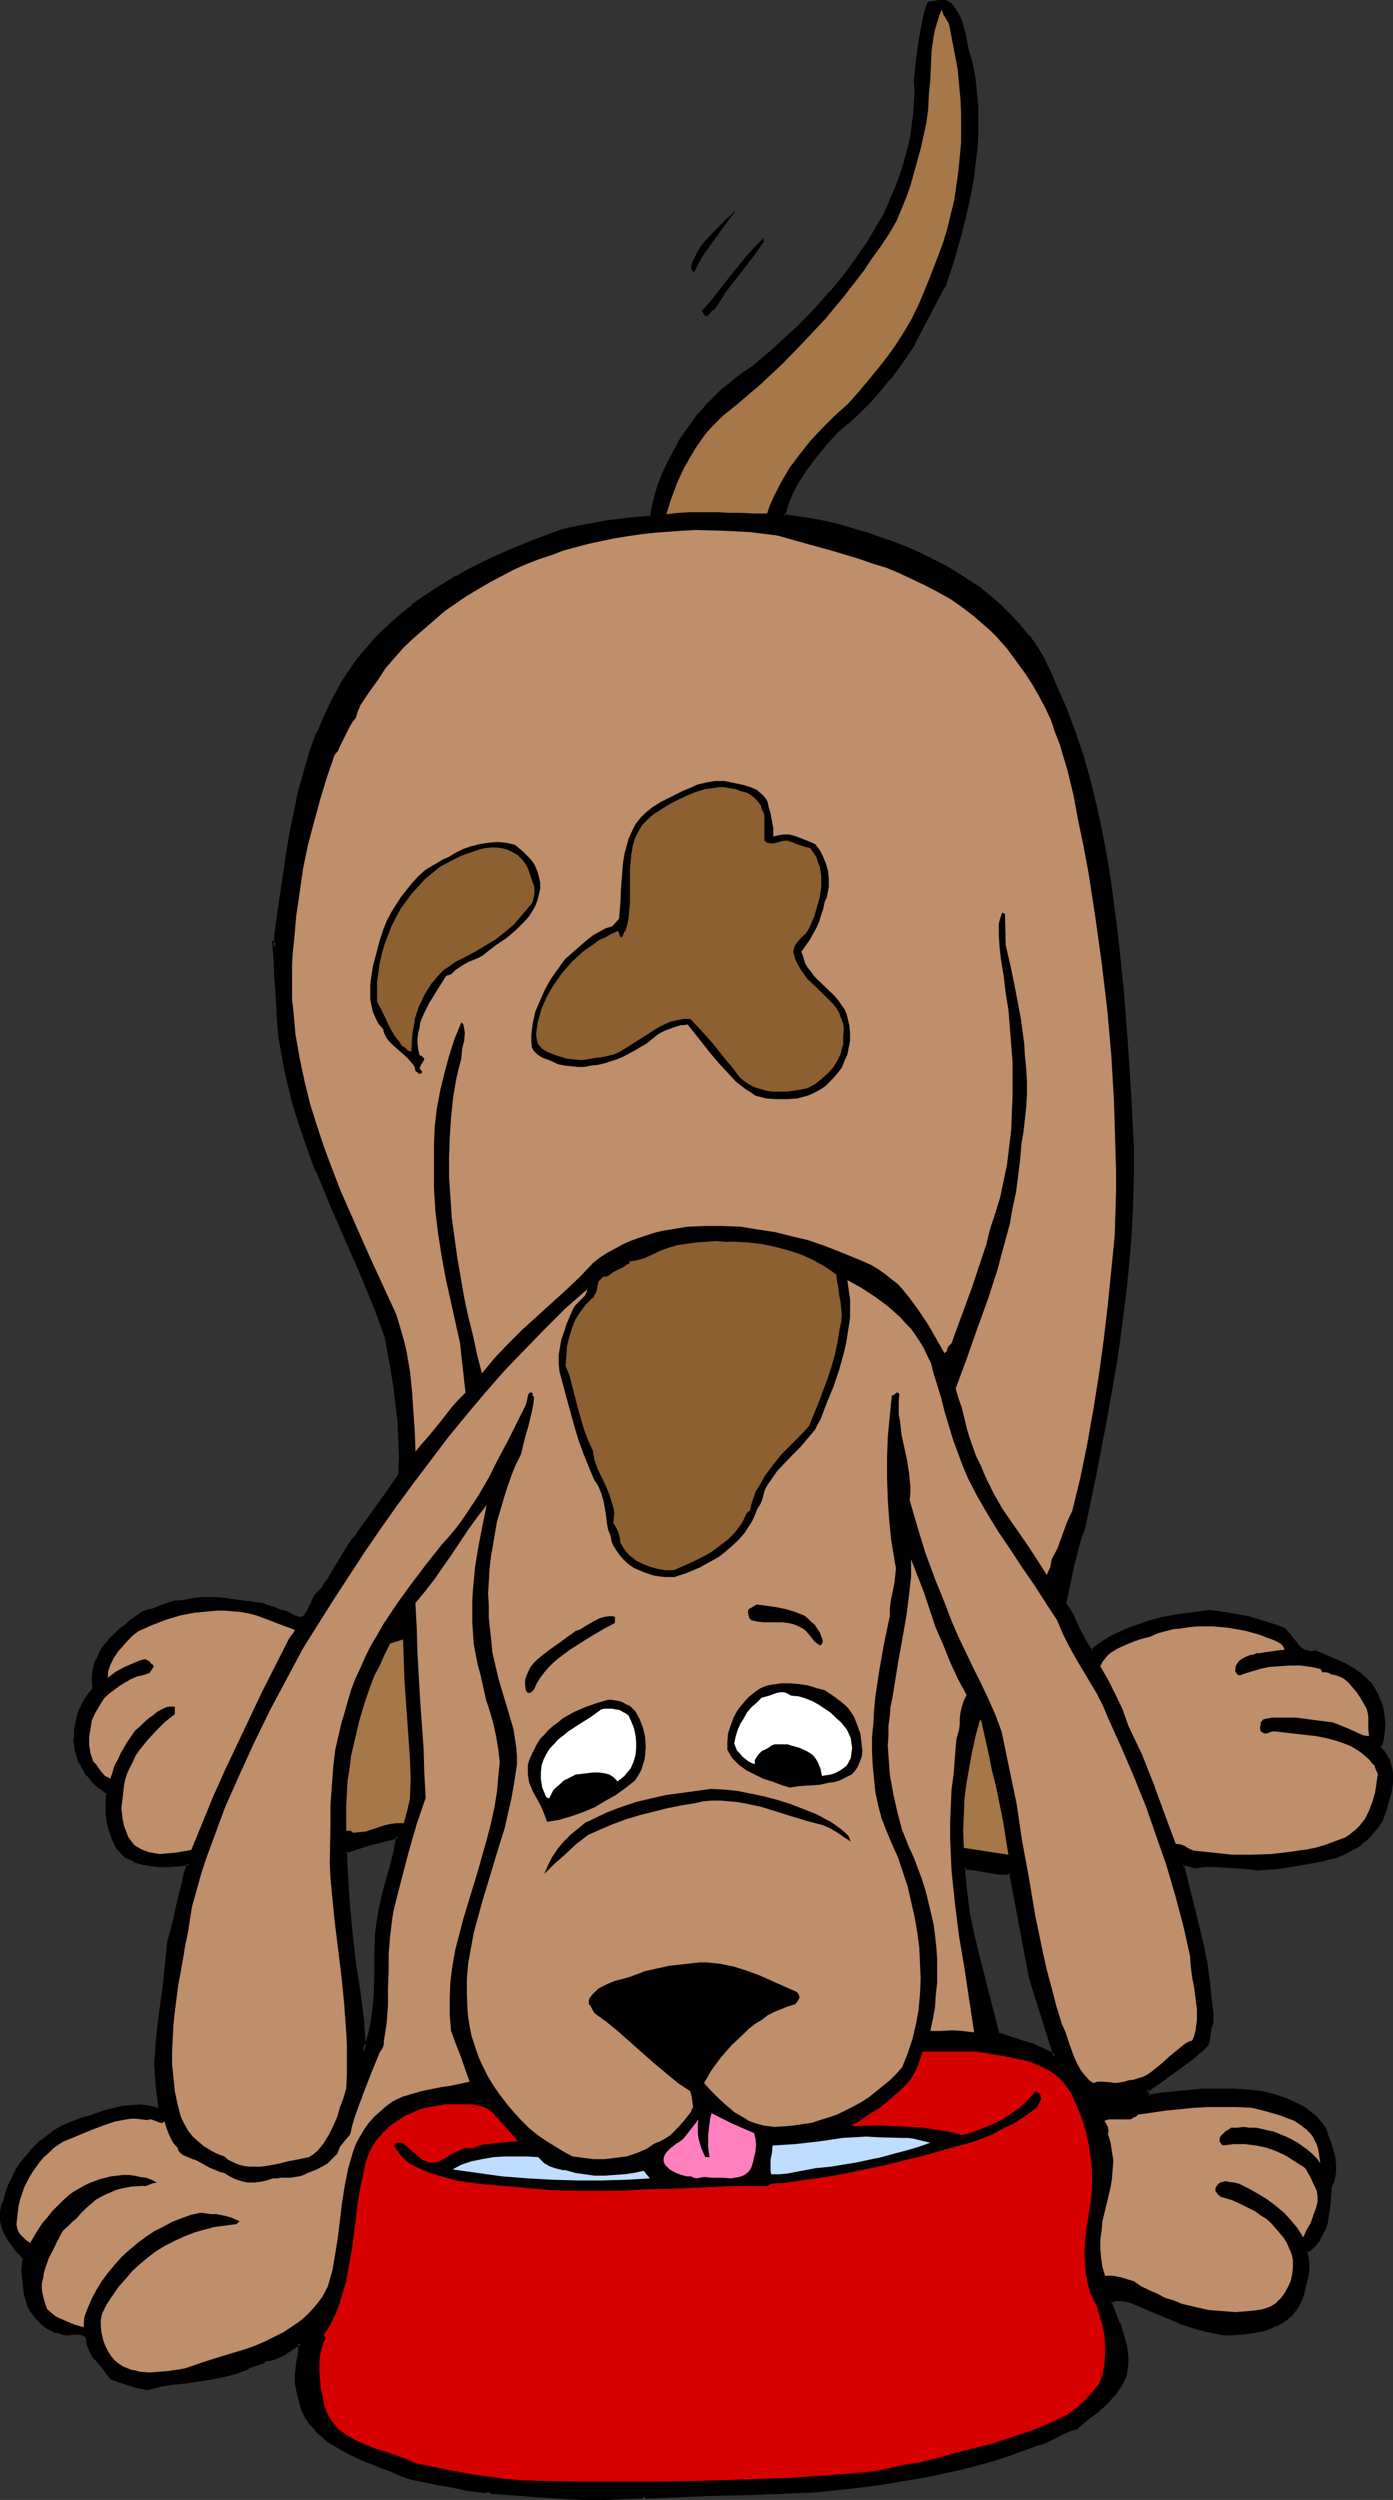 <?xml version="1.0" encoding="UTF-8" standalone="no"?>
<svg
   version="1.0"
   width="86.892mm"
   height="155.882mm"
   id="svg36"
   sodipodi:docname="Dog Drinking 4.wmf"
   xmlns:inkscape="http://www.inkscape.org/namespaces/inkscape"
   xmlns:sodipodi="http://sodipodi.sourceforge.net/DTD/sodipodi-0.dtd"
   xmlns="http://www.w3.org/2000/svg"
   xmlns:svg="http://www.w3.org/2000/svg">
  <rect width="100%" height="100%" fill="#333333" stroke="none"/>
  <sodipodi:namedview
     id="namedview36"
     pagecolor="#ffffff"
     bordercolor="#000000"
     borderopacity="0.25"
     inkscape:showpageshadow="2"
     inkscape:pageopacity="0.0"
     inkscape:pagecheckerboard="0"
     inkscape:deskcolor="#d1d1d1"
     inkscape:document-units="mm" />
  <defs
     id="defs1">
    <pattern
       id="WMFhbasepattern"
       patternUnits="userSpaceOnUse"
       width="6"
       height="6"
       x="0"
       y="0" />
  </defs>
  <path
     style="fill:#000000;fill-opacity:1;fill-rule:evenodd;stroke:none"
     d="m 93.739,432.903 -3.232,0.646 -3.071,0.97 -3.232,0.97 -2.909,0.808 0.162,3.393 0.162,3.232 0.485,6.948 0.808,6.787 0.808,6.948 0.646,5.009 0.646,4.848 0.323,2.585 0.323,2.424 v 2.585 2.585 l 0.808,-2.101 0.808,-2.262 0.323,-2.262 0.485,-2.262 0.162,-2.262 0.162,-2.424 0.162,-4.848 v -2.262 l 0.162,-2.424 0.162,-4.848 0.162,-2.262 0.485,-2.424 0.323,-2.262 0.646,-2.262 0.97,-3.393 0.97,-3.393 0.808,-3.393 0.323,-1.616 z M 229.013,15.028 l 0.485,3.393 0.485,3.232 0.162,3.393 0.162,3.393 v 3.393 l -0.323,3.393 -0.323,3.232 -0.485,3.393 -0.485,3.232 -0.646,3.393 -0.808,3.232 -0.808,3.232 -1.939,6.464 -2.101,6.14 -3.556,6.787 -3.556,6.787 -1.939,2.909 -1.939,2.747 -2.101,2.747 -2.101,2.424 -2.101,2.424 -2.263,2.424 -2.586,2.262 -2.586,2.424 -2.263,2.101 -1.939,2.424 -1.939,2.262 -1.778,2.585 -1.616,2.424 -1.455,2.747 -1.131,2.747 -0.485,1.454 -0.323,1.454 3.232,0.323 3.394,0.646 3.232,0.646 3.394,0.808 6.465,1.939 6.465,2.101 2.909,1.131 2.909,1.293 2.909,1.454 2.909,1.454 2.748,1.616 2.748,1.778 2.586,1.939 2.748,1.939 2.424,2.101 2.263,2.262 2.263,2.424 2.101,2.585 1.778,2.747 1.778,2.747 1.455,2.909 1.293,3.07 2.263,5.494 2.263,5.656 1.778,5.656 1.616,5.817 1.455,5.817 1.293,5.979 1.131,6.14 0.97,5.979 0.97,6.14 0.646,6.14 1.293,12.443 0.97,12.443 0.808,12.443 0.485,6.464 0.162,6.302 v 6.625 l -0.162,6.464 -0.162,6.464 -0.646,6.464 -0.646,6.464 -0.646,6.464 -0.97,6.464 -0.97,6.464 -0.97,6.302 -1.131,6.464 -2.424,12.604 -2.586,12.281 -0.808,2.262 -0.646,2.101 -1.131,4.686 -0.97,4.525 -0.97,4.363 0.808,1.293 0.808,1.454 1.455,2.909 1.455,2.747 0.808,1.454 0.97,1.293 1.455,-1.131 1.616,-0.97 1.616,-0.97 1.616,-0.97 1.778,-0.646 1.616,-0.808 3.556,-1.131 3.717,-0.97 3.717,-0.646 3.717,-0.646 3.556,-0.323 4.525,0.646 4.364,0.808 2.101,0.485 2.101,0.646 2.101,0.646 2.101,0.808 0.808,0.808 0.808,0.97 1.616,2.101 0.808,0.808 0.97,0.646 0.646,0.162 0.485,0.162 h 0.808 l 0.646,-0.162 2.101,0.808 2.263,0.97 2.263,0.97 2.101,1.293 2.101,1.293 0.808,0.808 0.808,0.97 0.808,0.97 0.646,0.97 0.646,1.131 0.323,1.293 0.646,1.131 0.323,1.454 0.162,1.454 0.162,1.616 -0.162,1.454 -0.162,1.454 -0.323,1.293 -0.646,1.131 0.97,0.97 0.646,0.808 0.485,0.97 0.485,1.131 0.323,0.97 v 1.131 l 0.162,1.131 -0.162,1.131 -0.323,2.262 -0.485,2.262 -0.808,2.262 -0.646,2.101 -1.131,1.616 -1.131,1.454 -1.293,1.293 -1.293,1.131 -1.455,0.808 -1.455,0.808 -1.455,0.808 -1.616,0.485 -1.616,0.485 -1.616,0.323 -3.394,0.808 -7.111,0.97 -2.263,0.323 h -2.424 l -2.424,-0.162 -2.424,-0.162 -5.01,-0.485 -2.424,0.162 -2.424,0.162 -1.616,-0.485 h -0.646 -0.646 l 1.131,4.686 1.131,4.525 2.101,9.211 0.97,4.525 0.808,4.848 0.485,4.686 0.162,2.424 v 2.424 l -0.323,1.293 -0.323,1.293 -0.162,1.293 -0.162,1.293 -1.616,1.454 -1.778,1.454 -3.556,2.747 -3.717,2.585 -3.556,2.585 0.162,1.454 3.232,-0.485 3.232,-0.485 3.232,-0.323 3.232,-0.162 h 3.394 3.394 3.232 l 3.232,0.323 2.263,0.485 2.263,0.646 2.263,0.808 2.101,0.97 2.101,1.293 1.778,1.293 0.808,0.808 0.646,0.808 0.808,0.808 0.646,0.97 0.485,1.616 0.485,1.616 0.646,1.616 0.323,1.778 0.323,1.778 v 1.616 l -0.162,0.808 -0.162,0.808 -0.323,0.808 -0.323,0.808 -0.162,2.101 -0.162,2.101 -0.323,2.262 -0.485,2.101 -0.646,1.939 -0.485,0.97 -0.485,0.97 -0.646,0.808 -0.646,0.808 -0.97,0.808 -0.808,0.646 0.323,1.454 0.162,1.454 -0.162,1.293 -0.162,1.293 -0.646,2.585 -0.323,1.454 -0.323,1.454 -0.646,1.131 -0.485,1.131 -0.808,0.97 -0.808,0.808 -0.808,0.808 -0.97,0.646 -1.131,0.485 -1.131,0.485 -2.263,0.808 -2.586,0.646 -2.424,0.323 -2.586,0.162 -1.616,-0.162 -1.455,-0.162 -3.071,-0.646 -3.071,-0.808 -2.909,-1.131 -5.495,-2.262 -5.657,-2.424 -1.293,-0.323 -1.293,-0.162 h -1.455 l -0.646,0.162 -0.646,0.323 1.131,2.424 0.97,2.585 0.97,2.585 0.646,2.747 0.323,1.454 0.162,1.293 v 1.293 l -0.162,1.293 -0.323,1.293 -0.323,1.293 -0.646,1.131 -0.808,1.131 -0.97,1.454 -1.293,1.293 -1.131,1.293 -1.293,0.97 -2.586,2.101 -2.586,2.101 -1.131,0.323 -1.293,0.485 -4.364,2.101 -1.131,0.646 -1.293,0.323 -6.95,2.424 -3.556,1.131 -3.717,1.131 -3.556,0.97 -3.717,0.808 -3.717,0.808 -3.879,0.485 -3.717,0.808 -3.717,0.646 -3.879,0.485 -3.879,0.485 -7.919,0.646 -7.919,0.485 -7.919,0.323 -8.081,0.162 -7.919,0.162 -7.919,0.323 -0.162,-0.162 -0.162,-0.162 h -0.323 l -0.162,0.162 -0.485,0.162 -4.202,0.323 -4.364,0.162 -4.525,-0.162 -4.525,-0.162 -8.889,-0.646 -4.364,-0.323 -4.364,-0.162 -0.485,-0.485 -0.485,0.162 h -0.646 -1.131 l -1.293,-0.323 -1.293,-0.162 -4.525,-0.808 -2.424,-0.485 -2.263,-0.323 -2.263,-0.485 -2.263,-0.646 -2.263,-0.808 -2.263,-0.808 -3.232,-1.293 -3.394,-1.293 -3.394,-1.616 -1.778,-0.97 -1.616,-0.97 -1.455,-0.97 -1.455,-1.131 -1.293,-1.293 -1.293,-1.454 -0.97,-1.293 -0.808,-1.778 -0.646,-1.616 -0.323,-1.939 -0.485,-1.454 -0.162,-1.616 v -1.616 l 0.162,-1.454 0.162,-1.616 0.162,-1.616 0.162,-1.454 0.162,-1.616 -2.101,1.293 -1.778,1.131 -0.97,0.646 -1.131,0.323 -1.131,0.323 -1.131,0.162 -0.808,0.646 -0.808,0.323 H 60.445 l -0.485,0.162 -0.808,0.323 -1.455,0.808 -1.455,0.485 -2.909,0.97 -3.232,0.646 -3.071,0.485 -3.232,0.323 -3.071,0.485 -3.071,0.485 -2.909,0.646 -2.263,-0.485 -2.101,-0.646 -2.101,-0.646 -1.939,-0.646 -1.778,-2.262 -1.778,-2.262 -0.808,-1.131 -0.646,-1.131 -0.485,-1.454 -0.323,-1.454 -0.323,-0.323 -0.323,-0.162 -0.808,-0.323 -0.808,-0.162 -0.808,0.162 h -1.778 -0.808 l -0.808,-0.323 -1.293,-0.323 -0.97,-0.485 -1.131,-0.646 -0.808,-0.808 -0.97,-0.808 -1.455,-2.101 -0.646,-0.97 -0.646,-2.747 -0.485,-2.747 -0.162,-1.454 v -1.454 -1.454 L 5.657,532.12 4.364,530.827 3.232,529.211 2.101,527.595 1.131,525.979 0.808,525.01 0.646,524.202 0.323,523.232 v -0.808 -0.97 l 0.162,-1.131 0.323,-0.97 0.485,-0.97 0.485,-1.616 0.485,-1.778 0.808,-1.616 0.808,-1.616 0.97,-1.616 1.131,-1.454 1.293,-1.454 1.293,-1.293 1.293,-1.293 1.455,-1.131 1.616,-1.131 1.455,-0.97 1.778,-0.808 1.616,-0.646 1.778,-0.485 1.778,-0.485 1.778,-0.646 1.939,-0.808 1.939,-0.485 1.939,-0.323 2.101,-0.323 h 2.101 l 2.101,0.162 2.101,0.646 0.485,-0.646 -0.485,-2.585 -0.323,-2.585 -0.162,-2.424 v -2.424 -2.424 l 0.162,-2.585 0.485,-4.686 1.293,-9.695 0.646,-4.848 0.323,-4.686 0.646,-2.424 0.646,-2.262 0.97,-4.525 1.131,-4.686 0.646,-2.101 0.646,-2.424 -2.101,0.162 -2.424,0.162 h -2.424 l -2.424,-0.162 -1.131,-0.162 -1.131,-0.323 -1.131,-0.485 -0.97,-0.485 -0.97,-0.646 -0.808,-0.646 -0.97,-0.97 -0.646,-0.97 -0.646,-1.454 -0.485,-1.454 -0.323,-1.454 -0.323,-1.616 -0.162,-1.454 -0.162,-1.616 0.162,-1.616 0.162,-1.454 -1.778,-1.293 -1.616,-1.454 -1.455,-1.616 -1.131,-1.778 -0.485,-0.97 -0.485,-0.97 -0.323,-0.97 -0.323,-1.131 -0.162,-1.131 v -0.97 -1.131 l 0.162,-1.131 0.162,-1.454 0.162,-1.293 0.485,-1.293 0.485,-1.293 0.485,-1.293 0.808,-1.131 0.808,-1.131 0.97,-1.131 -0.162,-1.454 v -1.454 l 0.162,-1.454 0.323,-1.293 0.485,-1.293 0.485,-1.131 0.808,-1.293 0.808,-1.131 0.808,-0.97 0.97,-1.131 2.101,-1.939 2.101,-1.616 2.263,-1.616 1.131,-0.323 1.131,-0.323 1.131,-0.485 1.131,-0.485 2.263,-0.808 1.293,-0.162 h 1.131 l 2.424,-0.646 2.424,-0.162 h 2.424 l 2.424,0.162 4.849,0.646 4.687,0.485 0.97,0.485 0.97,0.162 0.97,0.323 0.808,0.646 h 0.97 l 0.97,0.323 0.97,0.485 0.808,0.485 0.646,0.323 h 0.646 0.323 l 0.485,-0.162 0.323,-0.162 0.485,-0.323 0.485,-0.97 0.485,-1.131 0.323,-0.485 0.162,-0.485 0.485,-1.131 0.646,-0.808 1.455,-1.778 1.293,-1.616 2.101,-3.717 2.263,-3.717 1.131,-1.778 1.293,-1.616 2.586,-3.393 2.424,-3.393 2.424,-3.555 2.424,-3.555 0.162,-4.201 v -4.04 l -0.323,-4.201 -0.323,-4.04 -0.646,-4.201 -0.646,-4.04 -1.293,-7.918 -1.455,-4.04 -1.616,-3.878 -3.232,-7.756 -3.394,-7.756 -3.394,-7.756 -3.232,-7.918 -1.616,-3.878 -1.455,-4.04 -1.293,-4.04 -1.131,-4.201 -1.131,-4.04 -0.97,-4.201 -0.646,-3.555 -0.485,-3.717 -0.323,-3.555 -0.323,-3.717 -0.323,-7.11 -0.162,-3.717 -0.323,-3.393 0.162,0.162 0.323,-0.97 v -0.808 -0.808 l 0.162,-0.808 0.646,-4.686 0.646,-4.848 1.455,-9.372 0.808,-4.686 0.97,-4.686 0.97,-4.686 1.131,-4.525 1.455,-4.525 1.616,-4.525 1.778,-4.201 2.101,-4.363 1.131,-1.939 1.131,-2.101 2.748,-3.878 1.455,-1.939 1.616,-1.939 1.616,-1.778 1.778,-1.778 2.263,-2.262 2.424,-1.939 2.424,-1.939 2.424,-1.778 2.586,-1.778 2.424,-1.616 2.748,-1.616 2.586,-1.454 5.495,-2.747 5.495,-2.424 5.657,-2.101 5.657,-2.101 2.586,-0.646 2.586,-0.646 5.172,-0.808 5.172,-0.646 5.495,-0.646 0.485,-2.585 0.808,-2.585 0.808,-2.585 0.97,-2.424 0.97,-2.424 1.293,-2.424 1.293,-2.424 1.455,-2.262 1.616,-2.262 1.778,-2.101 1.778,-2.101 1.778,-1.939 2.101,-1.939 2.101,-1.778 2.263,-1.778 2.263,-1.454 4.04,-3.393 3.717,-3.393 3.879,-3.555 3.556,-3.555 3.394,-3.878 3.232,-3.878 3.071,-3.878 2.748,-4.201 2.586,-4.363 1.131,-2.101 1.131,-2.262 0.97,-2.262 0.808,-2.262 0.97,-2.424 0.646,-2.262 0.808,-2.424 0.485,-2.424 0.485,-2.424 0.485,-2.424 0.162,-2.585 0.162,-2.585 0.162,-2.585 v -2.585 l 0.323,-4.686 0.646,-4.686 0.97,-4.525 0.485,-2.262 0.485,-1.939 1.616,-0.485 h 0.808 l 0.808,-0.162 0.808,0.162 0.646,0.162 0.646,0.485 0.485,0.808 0.97,1.454 0.808,1.454 0.485,1.616 0.323,1.778 0.808,3.393 0.323,1.778 z m 9.212,426.116 -1.293,0.162 h -1.455 l -2.748,-0.323 -2.909,-0.485 -1.293,-0.323 -1.293,-0.162 v 0.97 l 0.323,5.009 0.808,5.009 0.808,4.848 1.131,4.686 2.586,9.372 2.424,9.534 6.95,2.101 1.616,0.646 1.616,0.646 1.616,0.808 1.616,0.97 -1.455,-4.525 -2.748,-9.372 -1.455,-4.686 z"
     id="path1" />
  <path
     style="fill:#000000;fill-opacity:1;fill-rule:evenodd;stroke:none"
     d="m 94.224,432.418 -3.717,0.808 -3.232,0.808 -3.071,0.97 -3.232,1.131 0.162,3.555 0.162,3.232 v 0.162 l 0.485,6.787 0.646,6.948 0.808,6.787 0.808,5.009 0.646,4.848 0.323,2.585 0.162,2.424 v 0 l 0.162,2.585 v 4.686 l 1.616,-4.04 0.646,-2.262 v 0 l 0.485,-2.262 0.323,-2.424 0.323,-2.262 0.162,-2.424 v 0 l 0.162,-4.848 v -2.262 -2.424 l 0.162,-4.848 v 0.162 l 0.323,-2.424 0.323,-2.262 0.485,-2.262 v 0 l 0.485,-2.262 0.97,-3.393 0.97,-3.393 0.808,-3.393 v 0 l 0.323,-1.778 0.323,-2.262 -0.808,0.323 -0.323,1.778 -0.323,1.778 v 0 l -0.808,3.232 -0.97,3.393 -0.97,3.555 -0.485,2.262 v 0 l -0.485,2.262 -0.323,2.262 -0.323,2.424 v 0 l -0.162,4.848 v 2.424 2.262 l -0.162,4.848 v 0 l -0.162,2.262 -0.323,2.424 -0.323,2.262 -0.485,2.262 v 0 l -0.646,2.101 -0.808,2.101 0.808,0.162 v -2.585 l -0.162,-2.585 v 0 l -0.162,-2.585 -0.323,-2.424 -0.646,-5.009 -0.808,-5.009 -0.808,-6.787 -0.646,-6.787 -0.485,-6.948 v 0 l -0.162,-3.232 -0.162,-3.393 -0.323,0.485 2.909,-0.97 3.071,-0.97 3.232,-0.808 3.232,-0.808 -0.485,-0.485 z"
     id="path2" />
  <path
     style="fill:#000000;fill-opacity:1;fill-rule:evenodd;stroke:none"
     d="m 228.529,15.19 v -0.162 l 0.646,3.393 0.323,3.393 V 21.653 l 0.323,3.393 v 3.393 3.393 l -0.162,3.393 v -0.162 l -0.485,3.393 -0.323,3.393 -0.646,3.232 -0.646,3.232 v 0 l -0.808,3.232 -0.808,3.393 -1.778,6.302 -2.101,6.14 v 0 l -3.556,6.787 -3.556,6.787 v 0 l -1.939,2.909 -1.939,2.747 -2.101,2.585 h 0.162 l -2.101,2.585 v 0 l -2.263,2.424 -2.263,2.262 -2.586,2.424 -2.586,2.262 -2.101,2.101 -2.101,2.424 v 0 l -1.939,2.424 v 0 l -1.778,2.424 -1.616,2.585 v 0 l -1.455,2.747 -1.131,2.747 h -0.162 l -0.323,1.454 -0.485,1.939 3.717,0.485 3.394,0.485 3.232,0.646 v 0 l 3.232,0.808 6.465,1.939 6.626,2.262 -0.162,-0.162 2.909,1.131 2.909,1.293 2.909,1.454 2.909,1.454 h -0.162 l 2.748,1.616 2.909,1.778 2.586,1.939 2.586,1.939 v 0 l 2.424,2.101 2.263,2.262 2.263,2.424 v 0 l 2.101,2.424 v 0 l 1.778,2.747 1.778,2.747 v 0 l 1.455,2.909 1.293,3.07 2.263,5.494 v 0 l 2.101,5.494 1.939,5.817 1.616,5.817 1.455,5.817 v 0 l 1.293,5.979 1.131,5.979 0.97,5.979 0.808,6.14 0.808,6.14 1.293,12.443 0.97,12.443 v 0 l 0.808,12.443 0.323,6.464 0.323,6.302 v 6.625 l -0.162,6.464 -0.323,6.464 v 0 l -0.485,6.464 -0.646,6.464 -0.808,6.464 -0.808,6.464 -0.97,6.302 -1.131,6.464 -1.131,6.464 -2.424,12.443 -2.586,12.443 v -0.162 l -0.808,2.262 -0.646,2.262 -1.131,4.525 v 0 l -0.97,4.525 v 0 l -0.97,4.525 0.97,1.616 0.808,1.293 v 0 l 1.455,2.909 1.455,2.747 v 0.162 l 0.808,1.293 1.131,1.778 1.939,-1.454 1.455,-0.97 1.616,-0.97 v 0 l 1.616,-0.97 1.778,-0.646 1.778,-0.808 -0.162,0.162 3.556,-1.293 3.717,-0.97 h -0.162 l 3.717,-0.646 3.717,-0.485 3.717,-0.485 h -0.162 l 4.364,0.646 4.525,0.808 h -0.162 l 2.101,0.646 2.263,0.646 2.101,0.646 1.939,0.808 -0.162,-0.162 0.808,0.808 0.808,0.97 v 0 l 1.455,1.939 h 0.162 l 0.808,0.97 1.131,0.646 0.646,0.323 h 0.162 0.485 0.808 0.646 l -0.162,-0.162 2.101,0.97 2.263,0.808 2.263,0.97 2.101,1.293 v 0 l 1.939,1.293 v 0 l 0.97,0.808 0.808,0.808 h -0.162 l 0.808,0.97 0.646,1.131 v -0.162 l 0.485,1.131 v 0 l 0.485,1.293 v 0 l 0.485,1.131 v 0 l 0.323,1.454 v -0.162 l 0.162,1.454 0.162,1.616 v -0.162 l -0.162,1.616 -0.162,1.454 v -0.162 l -0.323,1.293 v 0 l -0.485,1.293 0.97,1.131 v 0 l 0.646,0.97 v -0.162 l 0.485,1.131 v 0 l 0.323,0.97 v 0 l 0.323,0.97 v 0 l 0.162,0.97 v 0 1.131 1.131 -0.162 l -0.323,2.262 v 0 l -0.646,2.262 -0.646,2.262 -0.808,2.101 v -0.162 l -0.97,1.616 v 0 l -1.131,1.454 v 0 l -1.293,1.293 h 0.162 l -1.455,1.131 v -0.162 l -1.293,0.97 v 0 l -1.455,0.808 -1.455,0.646 v 0 l -1.616,0.646 -1.616,0.323 -1.616,0.485 h 0.162 l -3.394,0.646 -7.111,1.131 -2.263,0.162 v 0 l -2.424,0.162 H 296.57 l -2.424,-0.323 h -0.162 l -2.424,-0.162 v 0 l -5.01,-0.323 v 0 h -2.424 v 0 l -2.424,0.323 h 0.162 l -1.616,-0.485 -0.808,-0.162 v 0 l -1.131,0.162 1.131,5.009 1.131,4.686 2.263,9.049 v 0 l 0.97,4.686 0.646,4.686 0.485,4.686 0.162,2.585 v -0.162 l 0.646,-2.424 -0.485,-4.848 -0.646,-4.686 -0.97,-4.686 v 0 l -2.263,-9.211 -1.131,-4.525 -1.131,-4.525 -0.323,0.485 0.646,-0.162 v 0 l 0.646,0.162 v 0 l 1.616,0.485 2.424,-0.323 v 0 h 2.424 v 0 l 4.849,0.323 h 0.162 l 2.424,0.162 v 0 l 2.424,0.323 v 0 l 2.424,-0.162 v 0 l 2.424,-0.162 6.95,-1.131 3.394,-0.646 h 0.162 l 1.616,-0.485 1.616,-0.323 1.455,-0.646 h 0.162 l 1.455,-0.808 1.455,-0.808 h 0.162 l 1.293,-0.808 v -0.162 l 1.455,-1.131 v 0 l 1.131,-1.131 v -0.162 l 1.293,-1.454 v 0 l 1.131,-1.616 0.808,-2.262 0.646,-2.262 0.646,-2.262 v 0 l 0.323,-2.262 v 0 -1.131 -1.131 0 l -0.162,-1.131 v 0 l -0.323,-1.131 v 0 l -0.323,-1.131 h -0.162 l -0.485,-0.97 v 0 l -0.646,-0.97 v 0 l -0.97,-0.97 0.162,0.485 0.485,-1.131 0.323,-1.293 v -0.162 l 0.162,-1.454 0.162,-1.454 v -0.162 l -0.162,-1.454 -0.162,-1.454 v -0.162 l -0.323,-1.293 v -0.162 l -0.485,-1.131 v 0 l -0.485,-1.131 v -0.162 l -0.646,-1.131 v 0 l -0.646,-1.131 -0.646,-0.97 h -0.162 l -0.808,-0.808 -0.97,-0.808 v -0.162 l -1.939,-1.293 v 0 l -2.263,-1.293 -2.263,-0.97 -2.263,-0.97 -2.263,-0.97 -0.808,0.162 h 0.162 -0.808 0.162 l -0.646,-0.162 h 0.162 l -0.646,-0.162 0.162,0.162 -1.131,-0.646 h 0.162 l -0.97,-0.808 h 0.162 l -1.616,-1.939 v -0.162 l -0.808,-0.808 -0.808,-0.97 -2.263,-0.808 -2.101,-0.646 -2.101,-0.646 -2.101,-0.646 h -0.162 l -4.364,-0.808 -4.525,-0.646 -3.717,0.485 -3.717,0.485 -3.556,0.646 h -0.162 l -3.556,0.97 -3.556,1.293 h -0.162 l -1.616,0.646 -1.778,0.808 -1.616,0.808 v 0 l -1.616,0.97 -1.616,1.131 -1.455,1.131 0.485,0.162 -0.97,-1.293 -0.808,-1.454 v 0 l -1.455,-2.747 -1.293,-2.909 v 0 l -0.808,-1.454 -0.97,-1.293 v 0.323 l 0.97,-4.525 v 0 l 0.97,-4.525 v 0 l 1.131,-4.525 0.646,-2.262 0.808,-2.101 v 0 l 2.586,-12.443 2.424,-12.604 1.131,-6.302 1.131,-6.464 0.97,-6.464 0.808,-6.302 0.808,-6.464 0.646,-6.625 0.485,-6.464 v 0 l 0.323,-6.464 0.162,-6.464 v -6.625 l -0.323,-6.302 -0.323,-6.464 -0.808,-12.443 v 0 l -0.97,-12.443 -1.293,-12.443 -0.808,-6.14 -0.808,-6.14 -0.97,-6.14 -1.131,-5.979 -1.293,-5.979 v 0 l -1.455,-5.979 -1.616,-5.817 -1.939,-5.656 -2.101,-5.656 v 0 l -2.424,-5.494 -1.293,-3.07 -1.455,-2.909 v -0.162 l -1.616,-2.747 -1.939,-2.747 h -0.162 l -1.939,-2.424 v 0 l -2.263,-2.424 -2.263,-2.262 -2.586,-2.262 v 0 l -2.586,-2.101 -2.748,-1.778 -2.748,-1.778 -2.748,-1.616 v 0 l -2.909,-1.454 -2.909,-1.454 -2.909,-1.293 -2.909,-1.131 v 0 l -6.465,-2.262 -6.465,-1.939 -3.394,-0.808 v 0 l -3.394,-0.646 -3.232,-0.485 -3.394,-0.485 0.323,0.485 0.485,-1.454 0.323,-1.454 v 0.162 l 1.131,-2.747 1.455,-2.747 v 0.162 l 1.616,-2.585 1.778,-2.424 v 0 l 1.939,-2.424 v 0 l 1.939,-2.262 2.101,-2.262 2.748,-2.262 2.424,-2.262 2.424,-2.424 2.101,-2.424 v 0 l 2.101,-2.585 h 0.162 l 1.939,-2.585 1.939,-2.747 1.939,-2.909 v -0.162 l 3.556,-6.787 3.556,-6.787 h 0.162 l 2.101,-6.302 1.778,-6.302 0.808,-3.232 0.808,-3.393 v 0 l 0.646,-3.232 0.646,-3.393 0.323,-3.232 0.485,-3.393 v 0 l 0.162,-3.393 v -3.393 -3.393 l -0.323,-3.393 v 0 l -0.323,-3.393 -0.646,-3.232 v -0.162 z"
     id="path3" />
  <path
     style="fill:#000000;fill-opacity:1;fill-rule:evenodd;stroke:none"
     d="m 285.095,474.27 0.162,2.424 v -0.162 l -0.485,1.454 v 0 l -0.162,1.293 -0.162,1.131 -0.162,1.454 v -0.323 l -1.616,1.616 v 0 l -1.616,1.454 v -0.162 l -3.556,2.747 -3.717,2.424 -3.717,2.747 0.646,0.323 v 0 h -0.808 l 0.485,1.778 3.394,-0.485 3.232,-0.323 3.232,-0.323 v 0 l 3.232,-0.323 h 3.394 3.394 l 3.232,0.162 v 0 l 3.232,0.323 v 0 l 2.263,0.485 2.263,0.646 2.101,0.808 v -0.162 l 2.101,1.131 2.101,1.131 h -0.162 l 1.778,1.293 v 0 l 0.808,0.808 0.808,0.808 v -0.162 l 0.646,0.97 v 0 l 0.646,0.808 h -0.162 l 0.485,1.454 0.646,1.616 0.485,1.778 0.485,1.778 v -0.162 l 0.162,1.778 v 0 1.616 0 l -0.162,0.808 -0.162,0.808 v -0.162 l -0.162,0.808 v 0 l -0.485,0.808 -0.162,2.262 v -0.162 l -0.162,2.262 -0.323,2.262 -0.323,2.101 v -0.162 l -0.646,2.101 v -0.162 l -0.485,0.97 -0.485,0.97 v 0 l -0.646,0.808 v -0.162 l -0.646,0.808 -0.808,0.808 v 0 l -1.131,0.808 0.323,1.778 v -0.162 l 0.162,1.454 v 0 1.293 0 l -0.162,1.293 v -0.162 l -0.646,2.747 -0.323,1.293 -0.485,1.454 v 0 l -0.485,1.131 -0.485,1.131 v -0.162 l -0.808,0.97 v 0 l -0.808,0.808 -0.808,0.808 v -0.162 l -0.97,0.808 h 0.162 l -1.131,0.485 -1.131,0.485 v 0 l -2.263,0.808 v 0 l -2.424,0.485 -2.586,0.323 h 0.162 l -2.586,0.162 h 0.162 -1.616 l -1.616,-0.323 -3.071,-0.646 v 0 l -2.909,-0.808 -2.909,-0.97 h 0.162 l -5.657,-2.262 -5.657,-2.424 v -0.162 l -1.293,-0.323 v 0 l -1.455,-0.162 v 0 h -1.455 l -0.646,0.323 h -0.162 l -0.808,0.485 0.97,2.747 1.131,2.585 v -0.162 l 0.808,2.747 0.808,2.747 v 0 l 0.162,1.293 0.162,1.293 v 0 1.293 0 l -0.162,1.293 v -0.162 l -0.162,1.293 -0.485,1.293 v 0 l -0.646,1.131 v 0 l -0.808,1.131 -0.97,1.454 0.162,-0.162 -1.131,1.293 -1.293,1.293 -1.293,1.131 0.162,-0.162 -2.748,2.101 v 0 l -2.424,2.101 0.162,-0.162 -1.293,0.323 v 0.162 l -1.293,0.485 -4.364,2.101 -1.131,0.646 v -0.162 l -1.293,0.323 -6.95,2.585 -3.556,1.131 -3.717,0.97 -3.556,0.97 v 0 l -3.717,0.808 -3.717,0.808 -3.717,0.646 -3.717,0.646 -3.879,0.646 -3.879,0.485 -3.879,0.485 -7.758,0.808 v 0 l -7.919,0.323 -7.919,0.323 -8.081,0.162 -7.919,0.323 -7.919,0.323 0.323,0.162 -0.162,-0.323 -0.485,-0.323 h -0.323 l -0.485,0.323 v 0 l -0.323,0.162 h 0.162 l -4.202,0.162 -4.364,0.162 h -4.525 l -4.525,-0.162 h 0.162 l -9.051,-0.646 v 0 l -8.727,-0.646 0.323,0.162 -0.646,-0.485 h -0.808 l -0.485,0.162 v 0 l -1.131,-0.162 v 0 l -1.131,-0.162 -1.455,-0.162 -4.525,-0.97 -2.263,-0.323 -2.263,-0.485 v 0 l -2.263,-0.485 -2.263,-0.485 -2.263,-0.808 v 0 l -2.263,-0.808 v -0.162 l -3.232,-1.131 v 0 l -3.394,-1.293 -3.394,-1.616 -1.778,-0.97 h 0.162 l -1.616,-0.97 -1.616,-0.97 v 0 l -1.455,-1.131 h 0.162 l -1.455,-1.293 v 0.162 l -1.131,-1.454 h 0.162 l -1.131,-1.454 v 0 l -0.808,-1.616 v 0.162 l -0.485,-1.778 v 0 l -0.485,-1.778 v 0 l -0.323,-1.616 v 0.162 l -0.323,-1.616 v 0 -1.616 0.162 l 0.162,-1.616 0.162,-1.616 0.323,-1.616 0.162,-1.454 v 0 -2.262 l -2.586,1.616 0.485,0.646 1.939,-1.293 -0.646,-0.323 v 1.616 -0.162 l -0.162,1.616 -0.323,1.454 -0.162,1.616 -0.162,1.616 v 0 1.616 0.162 l 0.323,1.454 v 0.162 l 0.323,1.454 v 0 l 0.485,1.778 v 0 l 0.485,1.778 0.162,0.162 0.808,1.616 v 0 l 0.97,1.454 h 0.162 l 1.131,1.293 v 0.162 l 1.293,1.131 v 0 l 1.455,1.293 v 0 l 1.616,0.97 1.616,0.97 v 0 l 1.778,0.97 3.394,1.616 3.394,1.293 0.162,0.162 3.232,1.131 h -0.162 l 2.263,0.97 v 0 l 2.263,0.808 2.263,0.485 2.424,0.485 v 0 l 2.263,0.485 2.263,0.323 4.525,0.97 1.455,0.162 1.293,0.162 v 0 l 1.131,0.162 v 0 l 0.646,-0.162 h 0.646 l -0.485,-0.162 0.646,0.485 8.889,0.646 h -0.162 l 9.051,0.646 v 0 l 4.525,0.162 h 4.525 l 4.364,-0.162 4.364,-0.162 0.485,-0.323 v 0 l 0.323,-0.162 h -0.323 0.323 -0.323 l 0.162,0.162 v -0.162 l 0.162,0.485 8.243,-0.323 7.919,-0.323 8.081,-0.162 7.919,-0.323 7.919,-0.323 v 0 l 7.919,-0.808 3.879,-0.485 3.879,-0.485 3.717,-0.646 3.879,-0.646 3.717,-0.646 3.717,-0.808 3.717,-0.808 v 0 l 3.717,-0.97 3.556,-0.97 3.556,-1.131 7.111,-2.585 1.293,-0.323 v 0 l 1.131,-0.485 4.525,-2.262 1.131,-0.485 h -0.162 l 1.455,-0.323 2.424,-2.101 v 0 l 2.586,-1.939 0.162,-0.162 1.293,-1.131 1.131,-1.131 1.131,-1.293 h 0.162 l 0.97,-1.454 0.808,-1.131 v -0.162 l 0.646,-1.131 0.485,-1.293 0.162,-1.293 v 0 l 0.162,-1.293 v -0.162 -1.293 -0.162 l -0.162,-1.293 -0.162,-1.293 v 0 l -0.808,-2.909 -0.808,-2.585 h -0.162 l -0.97,-2.585 -0.97,-2.424 -0.162,0.485 0.646,-0.323 -0.162,0.162 0.646,-0.323 h -0.162 1.455 v 0 l 1.293,0.162 h -0.162 l 1.293,0.323 v 0 l 5.657,2.424 5.495,2.262 0.162,0.162 2.909,0.97 2.909,0.808 v 0 l 3.071,0.646 1.616,0.323 h 1.616 v 0 l 2.586,-0.162 v 0 l 2.586,-0.323 2.424,-0.485 h 0.162 l 2.263,-0.808 v -0.162 l 1.131,-0.323 1.131,-0.646 v 0 l 0.97,-0.646 0.162,-0.162 0.808,-0.646 0.808,-0.808 v -0.162 l 0.808,-0.97 v 0 l 0.646,-1.131 0.485,-1.131 v 0 l 0.485,-1.454 0.323,-1.454 0.646,-2.585 v 0 l 0.162,-1.293 v -0.162 -1.293 0 l -0.162,-1.454 v -0.162 l -0.323,-1.454 -0.162,0.485 0.97,-0.646 v 0 l 0.97,-0.808 0.646,-0.808 v 0 l 0.646,-0.808 v -0.162 l 0.485,-0.808 0.485,-1.131 h 0.162 l 0.646,-1.939 v 0 l 0.323,-2.262 0.323,-2.101 0.162,-2.262 v 0 l 0.162,-2.101 v 0.162 l 0.323,-0.808 h 0.162 l 0.162,-0.808 v 0 l 0.162,-0.808 0.162,-0.808 v -0.162 -1.616 -0.162 l -0.162,-1.616 v -0.162 l -0.485,-1.616 -0.485,-1.778 -0.646,-1.616 -0.485,-1.616 -0.646,-0.97 v 0 l -0.808,-0.97 v 0 l -0.646,-0.808 -0.808,-0.808 h -0.162 l -1.778,-1.454 v 0 l -2.101,-1.131 -2.101,-0.97 v 0 l -2.263,-0.808 -2.263,-0.646 -2.263,-0.485 v 0 l -3.394,-0.323 v 0 l -3.232,-0.162 h -3.394 -3.394 l -3.232,0.323 v 0 l -3.394,0.323 -3.071,0.323 -3.232,0.485 0.485,0.323 -1.131,-5.333 v 4.848 l 4.364,-3.07 3.556,-2.585 3.717,-2.747 v 0 l 1.616,-1.454 h 0.162 l 1.616,-1.616 0.323,-1.454 0.162,-1.131 0.162,-1.293 v 0 l 0.485,-1.293 v -2.585 0 l -0.323,-2.424 z"
     id="path4" />
  <path
     style="fill:#000000;fill-opacity:1;fill-rule:evenodd;stroke:none"
     d="m 68.526,553.126 -1.939,1.131 h 0.162 l -1.131,0.485 v 0 l -0.97,0.485 v 0 l -0.97,0.323 v 0 l -1.293,0.162 -0.808,0.485 v 0 l -0.808,0.485 v -0.162 l -0.323,0.162 -0.485,0.162 -0.808,0.323 h -0.162 l -1.455,0.646 -1.455,0.646 h 0.162 l -3.071,0.808 -3.232,0.646 h 0.162 l -3.071,0.485 -3.232,0.485 -3.071,0.323 -3.071,0.485 h -0.162 l -2.909,0.808 h 0.162 l -2.263,-0.485 h 0.162 l -2.101,-0.646 -2.101,-0.646 -2.101,-0.808 0.323,0.162 -1.939,-2.262 -1.778,-2.101 h 0.162 l -0.808,-1.131 v 0 l -0.646,-1.293 v 0.162 l -0.485,-1.293 v 0 l -0.323,-1.616 -0.323,-0.485 -0.485,-0.162 v 0 l -0.808,-0.485 h -0.808 -0.162 -0.808 v 0 l -1.778,0.162 h 0.162 l -0.97,-0.162 h 0.162 l -0.808,-0.323 -1.293,-0.162 v 0 l -0.97,-0.485 v 0 l -0.97,-0.646 v 0 l -0.808,-0.808 -0.97,-0.808 h 0.162 l -1.616,-1.939 -0.646,-0.97 v 0.162 l -0.646,-2.747 v 0 l -0.323,-2.747 -0.162,-1.454 v 0 l -0.162,-1.454 0.162,-1.454 v 0.162 l 0.162,-1.616 -1.455,-1.616 H 4.849 L 3.556,528.888 2.424,527.433 v 0 l -0.808,-1.616 -0.485,-0.97 0.162,0.162 -0.323,-0.97 v 0 l -0.162,-0.808 v 0 -0.808 -0.97 0 l 0.162,-0.97 v 0 l 0.162,-0.97 v 0 l 0.485,-0.97 v 0 l 0.485,-1.778 0.646,-1.616 H 2.586 l 0.808,-1.616 0.808,-1.616 v 0 l 1.131,-1.454 0.97,-1.454 v 0 l 1.131,-1.454 v 0 l 1.293,-1.293 1.455,-1.293 v 0 l 1.455,-1.131 v 0 l 1.455,-0.97 1.616,-0.97 h -0.162 l 1.778,-0.808 1.616,-0.808 v 0.162 l 1.778,-0.646 1.616,-0.323 h 0.162 l 1.778,-0.808 H 23.111 l 1.939,-0.646 1.939,-0.485 v 0 l 2.101,-0.485 2.101,-0.162 h -0.162 l 2.101,-0.162 v 0 l 2.101,0.323 v 0 l 2.263,0.485 0.646,-0.808 -0.323,-2.747 -0.323,-2.585 v 0 l -0.162,-2.424 -0.162,-2.424 0.162,-2.424 0.162,-2.585 v 0.162 l 0.485,-4.848 1.293,-9.695 0.485,-4.686 0.485,-4.848 v 0 l 0.646,-2.262 0.646,-2.262 0.97,-4.686 1.131,-4.525 0.485,-2.262 0.808,-2.909 -2.748,0.323 -2.424,0.162 h 0.162 -2.424 v 0 l -2.263,-0.323 -1.293,-0.162 h 0.162 l -1.131,-0.323 -1.131,-0.323 v 0 l -0.97,-0.485 v 0 l -0.97,-0.646 0.162,0.162 -0.97,-0.808 -0.808,-0.808 h 0.162 l -0.808,-0.97 v 0 l -0.646,-1.454 0.162,0.162 -0.485,-1.454 -0.485,-1.616 v 0.162 l -0.323,-1.616 -0.162,-1.616 v 0.162 -1.616 -1.616 0.162 l 0.162,-1.778 -1.939,-1.454 h 0.162 l -1.616,-1.293 -1.455,-1.778 0.162,0.162 -1.293,-1.939 v 0.162 l -0.485,-0.97 v 0 l -0.323,-0.97 v 0 l -0.323,-0.97 -0.323,-1.131 v 0.162 l -0.162,-1.131 v 0 l -0.162,-0.97 0.162,-1.131 v 0 -1.131 l 0.162,-1.293 0.323,-1.454 v 0.162 l 0.323,-1.293 0.485,-1.293 v 0 l 0.485,-1.293 v 0.162 l 0.808,-1.293 0.808,-1.131 v 0.162 l 0.97,-1.293 -0.162,-1.778 v 0.162 -1.454 0 l 0.162,-1.454 v 0.162 l 0.323,-1.293 0.485,-1.293 v 0 l 0.485,-1.131 v 0 l 0.808,-1.131 0.808,-1.131 h -0.162 l 0.97,-1.131 v 0.162 l 0.97,-1.131 2.101,-1.939 h -0.162 l 2.263,-1.616 v 0 l 2.101,-1.616 h -0.162 l 1.293,-0.323 1.131,-0.323 v 0 l 1.131,-0.485 1.131,-0.485 v 0.162 l 2.263,-0.808 h -0.162 l 1.293,-0.323 v 0 -0.808 h -0.162 l -1.131,0.323 h -0.162 l -2.263,0.808 v 0 l -1.131,0.485 -1.131,0.485 v -0.162 l -1.131,0.323 -1.131,0.485 -2.263,1.616 v 0 l -2.101,1.778 h -0.162 l -2.101,1.939 -0.97,0.97 v 0 l -0.808,1.131 h -0.162 l -0.808,1.131 -0.646,1.131 v 0 l -0.485,1.293 h -0.162 l -0.485,1.293 -0.323,1.293 v 0.162 l -0.162,1.293 v 0.162 1.454 0 l 0.162,1.454 0.162,-0.323 -0.97,1.131 v 0 l -0.808,1.131 -0.808,1.293 v 0 l -0.485,1.293 h -0.162 l -0.485,1.293 -0.323,1.293 v 0.162 l -0.323,1.293 -0.162,1.454 v 0.97 0.162 l -0.162,1.131 0.162,0.97 v 0.162 l 0.162,0.97 v 0.162 l 0.323,0.97 0.323,0.97 v 0.162 l 0.323,0.97 h 0.162 l 0.485,0.97 v 0 l 1.131,1.939 h 0.162 l 1.293,1.616 1.616,1.454 h 0.162 l 1.616,1.293 -0.162,-0.485 -0.162,1.616 v 0 1.616 1.616 0 l 0.162,1.616 0.323,1.454 v 0.162 l 0.485,1.454 0.485,1.454 v 0 l 0.646,1.454 v 0 l 0.646,1.131 h 0.162 l 0.808,0.97 0.808,0.808 1.131,0.485 v 0 l 0.97,0.485 v 0.162 l 1.131,0.323 1.131,0.323 h 0.162 l 1.131,0.162 2.263,0.323 h 0.162 2.424 v 0 l 2.424,-0.162 2.101,-0.323 -0.323,-0.485 -0.808,2.424 -0.485,2.262 -1.131,4.525 -0.97,4.525 -0.646,2.424 -0.646,2.262 -0.485,4.848 -0.485,4.848 -1.293,9.534 -0.485,4.848 v 0 l -0.162,2.585 -0.162,2.424 0.162,2.424 0.162,2.424 v 0.162 l 0.323,2.585 0.323,2.424 v -0.162 l -0.323,0.485 0.485,-0.162 -2.101,-0.485 v 0 l -2.101,-0.323 h -0.162 l -2.101,0.162 v 0 l -2.101,0.162 -2.101,0.485 v 0 l -1.939,0.485 -1.939,0.646 v 0 l -1.778,0.646 v 0 l -1.778,0.485 -1.778,0.646 v 0 l -1.616,0.646 -1.778,0.808 v 0 l -1.616,0.97 -1.455,1.131 v 0 l -1.455,1.131 H 9.535 l -1.293,1.293 -1.293,1.293 v 0.162 l -1.293,1.454 v 0 l -1.131,1.454 -0.97,1.454 v 0.162 l -0.808,1.616 -0.808,1.616 v 0 l -0.646,1.778 -0.485,1.616 h 0.162 l -0.485,0.97 -0.162,0.162 -0.162,0.97 v 0 L 0,521.293 v 1.131 0.808 0.162 l 0.162,0.808 v 0 l 0.323,0.97 v 0.162 l 0.323,0.808 0.97,1.616 v 0.162 l 1.131,1.454 1.131,1.616 h 0.162 l 1.293,1.454 -0.162,-0.323 -0.162,1.454 v 0 l -0.162,1.454 0.162,1.454 v 0.162 l 0.162,1.454 0.323,2.747 v 0 l 0.808,2.747 0.646,1.131 1.455,1.939 h 0.162 l 0.808,0.97 0.97,0.808 0.97,0.646 h 0.162 l 0.97,0.485 0.162,0.162 1.131,0.162 0.808,0.323 0.97,0.162 1.778,-0.162 h 0.162 0.808 -0.162 0.808 -0.162 l 0.808,0.323 v 0 l 0.323,0.162 h -0.162 l 0.485,0.323 -0.162,-0.162 0.162,1.454 0.485,1.293 v 0.162 l 0.646,1.131 v 0.162 l 0.808,1.131 h 0.162 l 1.778,2.101 1.778,2.424 2.263,0.808 1.939,0.646 2.101,0.646 h 0.162 l 2.263,0.485 3.071,-0.808 h -0.162 l 3.071,-0.485 3.232,-0.323 3.071,-0.485 3.232,-0.485 v 0 l 3.071,-0.646 3.071,-0.808 0.162,-0.162 1.455,-0.485 1.293,-0.808 v 0.162 l 0.808,-0.323 0.485,-0.162 0.485,-0.162 v 0 l 0.97,-0.323 0.808,-0.646 -0.323,0.162 1.293,-0.162 v 0 l 1.131,-0.323 v 0 l 1.131,-0.485 v 0 l 0.97,-0.485 v 0 l 1.939,-1.293 z"
     id="path5" />
  <path
     style="fill:#000000;fill-opacity:1;fill-rule:evenodd;stroke:none"
     d="m 41.536,377.962 h 1.131 v 0 l 2.424,-0.485 2.424,-0.323 v 0 h 2.424 v 0 l 2.424,0.162 4.687,0.646 4.849,0.646 -0.162,-0.162 0.97,0.485 v 0 l 0.97,0.323 0.97,0.323 v -0.162 l 0.97,0.646 0.97,0.162 h -0.162 l 1.131,0.323 h -0.162 l 0.97,0.323 0.808,0.485 v 0.162 l 0.646,0.162 h 0.162 l 0.485,0.162 h 0.646 l 0.485,-0.323 0.485,-0.162 0.323,-0.485 0.646,-0.808 v -0.162 l 0.485,-1.131 0.323,-0.485 0.162,-0.485 0.646,-1.131 v 0.162 l 0.646,-0.97 -0.162,0.162 1.455,-1.778 v 0 l 1.293,-1.778 2.263,-3.555 2.101,-3.717 1.131,-1.778 v 0 l 1.293,-1.616 h 0.162 l 2.424,-3.555 2.424,-3.393 2.424,-3.555 2.586,-3.555 0.162,-4.363 -0.162,-4.04 -0.162,-4.201 v 0 l -0.485,-4.201 -0.485,-4.04 -0.646,-4.04 -1.455,-8.08 -1.455,-3.878 v -0.162 l -1.455,-3.878 h -0.162 l -3.232,-7.918 -3.394,-7.595 -3.394,-7.756 -3.232,-7.918 h 0.162 l -1.616,-3.878 v 0 l -1.455,-4.04 -1.293,-4.04 -1.293,-4.04 -0.97,-4.201 -0.97,-4.201 v 0.162 l -0.646,-3.717 -0.646,-3.555 -0.323,-3.555 v 0 l -0.162,-3.717 -0.485,-7.11 -0.162,-3.717 v 0 l -0.162,-3.555 -0.808,0.323 0.808,0.808 0.323,-1.616 v -0.97 -0.808 0 l 0.162,-0.808 0.646,-4.686 2.101,-14.22 0.808,-4.686 0.97,-4.686 v 0 l 0.97,-4.525 1.293,-4.686 1.293,-4.525 1.616,-4.363 v 0 l 1.778,-4.201 2.101,-4.201 1.131,-2.101 v 0 l 1.293,-1.939 2.586,-4.04 1.455,-1.939 v 0.162 l 1.616,-1.939 1.616,-1.778 1.616,-1.778 2.424,-2.262 2.263,-1.939 v 0 l 2.424,-2.101 v 0.162 l 2.424,-1.778 2.586,-1.778 2.586,-1.616 2.586,-1.616 v 0 l 2.586,-1.454 5.495,-2.747 5.495,-2.424 v 0.162 l 5.657,-2.262 v 0 l 5.657,-2.101 2.586,-0.646 2.586,-0.485 h -0.162 l 5.333,-0.97 5.172,-0.646 5.657,-0.646 0.646,-2.909 v 0.162 l 0.646,-2.585 0.808,-2.585 0.97,-2.585 v 0.162 l 1.131,-2.424 1.131,-2.424 1.293,-2.424 v 0 l 1.455,-2.262 1.616,-2.262 1.778,-2.101 -0.162,0.162 1.778,-2.101 1.939,-2.101 2.101,-1.778 h -0.162 l 2.263,-1.778 v 0 l 2.263,-1.616 2.263,-1.616 v 0 l 3.879,-3.393 h 0.162 l 3.717,-3.393 3.717,-3.555 3.717,-3.555 3.394,-3.878 v 0 l 3.232,-3.878 v 0 l 3.071,-4.04 2.748,-4.201 2.586,-4.201 v -0.162 l 1.131,-2.101 1.131,-2.262 0.97,-2.262 0.808,-2.262 0.162,-0.162 0.808,-2.262 0.808,-2.262 0.646,-2.424 0.646,-2.424 v 0 l 0.485,-2.585 0.323,-2.424 0.323,-2.585 v 0 l 0.162,-2.585 0.162,-2.585 -0.162,-2.585 v 0 l 0.485,-4.686 0.646,-4.686 0.808,-4.525 v 0.162 l 0.485,-2.262 0.646,-2.101 -0.323,0.323 1.616,-0.323 0.808,-0.162 h 0.646 v 0 h 0.646 v 0 l 0.646,0.323 V 0.97 l 0.485,0.485 -0.162,-0.162 0.646,0.808 0.97,1.454 v 0 l 0.646,1.454 v 0 l 0.485,1.616 0.485,1.778 V 8.241 l 0.646,3.393 v 0.162 l 0.485,1.778 0.485,1.616 0.808,-0.323 -0.485,-1.616 -0.485,-1.778 V 11.635 L 227.721,8.241 V 8.08 L 227.236,6.464 226.751,4.686 v 0 l -0.808,-1.616 v 0 L 224.973,1.616 224.327,0.808 223.68,0.323 222.872,0 h -0.808 v 0 h -0.808 l -0.808,0.162 -1.778,0.323 -0.808,2.424 -0.485,2.101 v 0.162 l -0.808,4.363 -0.646,4.686 -0.485,4.848 v 0 l 0.162,2.585 -0.162,2.585 -0.162,2.585 v 0 l -0.323,2.424 -0.323,2.585 -0.485,2.424 v 0 l -0.646,2.262 -0.646,2.424 -0.808,2.424 -0.808,2.262 v 0 l -0.97,2.262 -0.97,2.262 -0.97,2.262 -1.293,2.101 v 0 l -2.424,4.201 -2.909,4.201 -2.909,4.04 v 0 l -3.232,3.878 v -0.162 l -3.394,3.878 -3.556,3.717 -3.717,3.393 -3.879,3.555 v 0 l -3.879,3.232 v 0 l -2.263,1.454 -2.263,1.778 v 0 l -2.101,1.778 h -0.162 l -1.939,1.939 -1.939,1.939 -1.778,2.101 h -0.162 l -1.616,2.262 -1.616,2.262 -1.455,2.101 v 0.162 l -1.293,2.424 -1.293,2.424 -1.131,2.424 v 0 l -0.97,2.424 -0.808,2.585 -0.646,2.585 v 0.162 l -0.485,2.585 0.323,-0.323 -5.495,0.485 -5.172,0.646 -5.172,0.97 h -0.162 l -2.424,0.485 -2.748,0.646 -5.657,2.101 v 0 l -5.657,2.262 v 0 l -5.495,2.424 -5.495,2.747 -2.586,1.454 h -0.162 l -2.586,1.616 -2.586,1.616 -2.424,1.616 -2.586,1.778 v 0.162 l -2.424,1.939 v 0 l -2.424,2.101 -2.263,2.101 -1.778,1.778 -1.616,1.939 -1.616,1.778 v 0 l -1.455,1.939 -2.748,4.04 -1.131,1.939 v 0.162 l -1.131,1.939 -2.101,4.363 -1.778,4.201 h -0.162 l -1.616,4.525 -1.293,4.525 -1.293,4.525 -0.97,4.686 v 0 l -0.97,4.686 -0.808,4.686 -2.101,14.22 -0.646,4.686 -0.162,0.97 v 0 0.808 0.808 0 l -0.162,0.808 0.646,-0.162 -0.97,-0.97 0.323,4.686 v -0.162 l 0.162,3.717 0.485,7.11 0.162,3.717 v 0 l 0.323,3.717 0.646,3.555 0.646,3.555 v 0.162 l 0.97,4.201 0.97,4.04 1.293,4.201 1.293,3.878 1.455,4.04 v 0.162 l 1.455,3.878 h 0.162 l 3.232,7.918 3.394,7.756 3.394,7.756 3.232,7.756 v 0 l 1.455,3.878 v 0 l 1.455,4.04 v -0.162 l 1.455,8.08 0.646,4.04 0.485,4.04 0.485,4.201 v -0.162 l 0.162,4.201 0.162,4.04 -0.162,4.201 v -0.162 l -2.424,3.555 -2.424,3.393 -2.424,3.393 -2.586,3.555 h 0.162 l -1.455,1.616 v 0 l -1.131,1.778 -2.263,3.717 -2.101,3.555 -1.293,1.778 h 0.162 l -1.455,1.616 h -0.162 l -0.646,0.97 v 0 l -0.485,1.131 -0.162,0.485 -0.323,0.485 -0.485,1.131 v 0 l -0.646,0.808 h 0.162 l -0.323,0.323 v 0 l -0.323,0.162 h 0.162 l -0.485,0.162 v 0 h -0.323 v 0 l -0.646,-0.162 h 0.162 l -0.646,-0.162 v 0 l -0.808,-0.485 -0.97,-0.485 v 0 l -0.97,-0.323 -0.97,-0.162 h 0.162 l -0.97,-0.485 -1.131,-0.323 -0.808,-0.323 v 0.162 l -0.97,-0.485 -4.849,-0.646 -4.687,-0.646 -2.586,-0.162 v 0 h -2.424 v 0 l -2.424,0.323 -2.424,0.485 v 0 h -1.131 z"
     id="path6" />
  <path
     style="fill:#000000;fill-opacity:1;fill-rule:evenodd;stroke:none"
     d="m 238.549,440.821 -1.616,0.162 v 0 h -1.455 v 0 l -2.748,-0.485 -2.909,-0.485 -1.293,-0.162 -1.616,-0.323 -0.162,1.454 0.485,5.171 0.646,4.848 0.97,4.848 v 0 l 1.131,4.848 2.424,9.372 2.586,9.534 7.111,2.424 1.616,0.485 v 0 l 1.616,0.808 1.616,0.808 v 0 l 2.424,1.454 -1.616,-5.656 -2.909,-9.211 -1.455,-4.686 v 0 l -4.849,-25.208 -0.646,0.485 4.687,24.885 v 0 l 1.455,4.686 2.909,9.211 1.455,4.686 0.485,-0.485 -1.455,-0.97 h -0.162 l -1.616,-0.808 -1.616,-0.646 v -0.162 l -1.778,-0.485 -6.95,-2.262 0.323,0.323 -2.424,-9.372 -2.424,-9.534 -1.131,-4.686 v 0 l -0.97,-4.686 -0.646,-5.009 -0.485,-5.009 v 0.162 l 0.162,-0.97 -0.485,0.323 1.131,0.162 1.455,0.162 2.748,0.485 2.909,0.485 v 0 h 1.455 v 0 l 1.455,-0.162 -0.485,-0.323 z"
     id="path7" />
  <path
     style="fill:#a57749;fill-opacity:1;fill-rule:evenodd;stroke:none"
     d="m 223.842,6.14 0.646,3.393 0.646,3.393 0.646,3.393 0.323,3.555 0.323,3.393 0.162,3.555 v 3.393 3.393 l -0.323,3.393 -0.323,3.393 -0.485,3.393 -0.485,3.393 -0.808,3.232 -0.808,3.393 -0.97,3.232 -1.131,3.07 -1.131,2.909 -1.131,2.909 -2.263,5.494 -1.616,3.393 -1.778,3.07 -1.939,3.07 -1.939,2.747 -2.263,2.909 -2.263,2.747 -2.424,2.909 -2.586,2.909 -3.071,2.747 -2.909,2.909 -2.748,2.909 -2.586,3.232 -2.424,3.232 -2.101,3.555 -1.778,3.555 -0.808,1.778 -0.646,1.939 h -3.071 l -3.071,-0.162 h -2.909 l -2.909,-0.162 h -3.071 -2.909 l -2.909,0.162 -2.909,0.323 1.131,-3.555 1.293,-3.555 1.616,-3.555 1.939,-3.393 0.97,-1.616 1.131,-1.616 1.131,-1.616 1.293,-1.454 1.455,-1.454 1.455,-1.454 1.616,-1.293 1.616,-1.293 5.495,-4.686 5.333,-5.009 5.01,-5.171 5.01,-5.333 4.687,-5.656 4.364,-5.656 1.939,-2.909 2.101,-2.909 1.939,-2.909 1.778,-3.07 1.131,-2.747 1.131,-2.747 0.97,-2.747 0.808,-2.909 1.616,-5.817 1.293,-5.817 0.485,-3.393 0.162,-3.555 0.323,-3.393 0.162,-3.555 0.162,-3.393 0.485,-3.393 0.323,-1.616 0.485,-1.616 0.485,-1.616 0.646,-1.454 0.162,0.646 0.162,0.485 0.485,0.808 0.485,0.808 0.323,0.485 z"
     id="path8" />
  <path
     style="fill:#000000;fill-opacity:1;fill-rule:evenodd;stroke:none"
     d="m 173.417,49.608 -2.586,3.555 -2.586,3.555 -2.424,3.393 -1.131,1.939 -0.97,1.939 h -0.323 l -0.162,-0.162 -0.162,-0.323 -0.162,-0.323 0.162,-0.808 0.323,-0.97 0.808,-1.616 0.808,-1.454 1.131,-1.454 2.586,-2.747 1.293,-1.293 1.293,-1.293 1.131,-0.97 0.485,-0.646 z"
     id="path9" />
  <path
     style="fill:#000000;fill-opacity:1;fill-rule:evenodd;stroke:none"
     d="m 180.043,57.042 -2.909,4.04 -6.141,7.918 -1.293,2.101 -1.293,1.939 -0.485,0.162 -0.485,0.646 -0.323,0.323 -0.162,0.162 -0.323,0.162 h -0.323 l -0.323,-0.323 -0.485,-0.97 1.778,-1.939 1.778,-2.262 3.556,-4.525 3.556,-4.363 1.939,-2.101 1.939,-1.939 z"
     id="path10" />
  <path
     style="fill:#bf8e6b;fill-opacity:1;fill-rule:evenodd;stroke:none"
     d="m 183.275,126.203 6.303,1.778 6.465,1.778 6.465,1.939 3.232,1.131 3.232,0.97 3.071,1.293 3.071,1.454 3.071,1.454 3.071,1.616 2.909,1.616 2.748,1.939 2.748,2.101 2.586,2.262 1.293,1.131 1.293,1.293 1.293,1.454 1.293,1.454 2.263,3.07 2.101,2.909 1.778,2.747 1.455,2.585 1.455,2.747 1.293,2.747 0.97,2.909 1.131,2.909 1.778,5.979 1.455,5.979 1.131,6.14 1.293,6.14 1.131,6.14 1.616,10.503 1.455,10.503 1.293,10.827 0.97,10.827 0.646,10.988 0.162,5.333 0.162,5.494 0.162,5.333 v 5.171 l -0.162,5.333 -0.162,5.171 -0.808,8.08 -0.808,8.08 -0.97,8.241 -1.131,8.241 -1.293,8.08 -1.455,8.241 -1.616,7.918 -1.939,7.918 -0.646,1.293 -0.646,1.454 -2.101,5.817 -0.646,1.293 -0.808,1.454 -0.162,0.97 -0.162,0.97 -0.485,0.97 -0.323,0.808 -1.939,-3.07 -2.101,-3.232 -2.101,-3.07 -2.263,-3.232 -2.101,-3.07 -1.939,-3.393 -1.616,-3.232 -0.808,-1.778 -0.646,-1.616 -1.131,-2.262 -0.808,-2.262 -0.808,-2.262 -0.646,-2.262 -1.131,-4.686 -0.808,-2.262 -0.646,-2.262 2.586,-6.948 2.424,-6.948 2.586,-7.11 2.263,-6.948 0.97,-3.717 0.97,-3.555 0.97,-3.555 0.646,-3.717 0.808,-3.717 0.485,-3.717 0.485,-3.878 0.323,-3.878 0.485,-2.909 0.323,-2.909 0.323,-2.909 0.162,-2.909 v -3.07 l -0.162,-2.909 -0.323,-3.07 -0.162,-2.909 -0.808,-5.979 -1.131,-5.979 -1.131,-5.656 -1.293,-5.656 -0.162,-7.272 -0.646,-0.323 -0.485,1.293 -0.323,1.293 v 1.293 1.454 l 0.162,2.747 0.323,2.909 0.646,3.878 0.485,4.04 0.646,4.04 0.323,4.04 0.323,4.04 0.323,4.201 v 4.04 4.04 l -0.162,4.04 -0.162,4.04 -0.485,3.878 -0.485,4.04 -0.808,3.878 -0.808,3.878 -1.131,3.717 -1.293,3.878 -0.808,3.393 -1.131,3.393 -2.263,6.787 -4.849,13.25 -0.323,0.323 -0.323,0.323 -0.323,0.485 -0.162,0.808 -0.323,0.162 -0.162,0.323 -1.939,-3.393 -1.939,-3.393 -2.263,-3.393 -2.263,-3.07 -1.293,-1.616 -1.293,-1.454 -1.455,-1.131 -1.616,-1.293 -1.616,-1.131 -1.616,-0.97 -1.778,-0.808 -1.939,-0.808 -3.556,-1.454 -3.717,-1.454 -3.717,-1.293 -4.04,-0.97 -3.879,-0.97 -4.202,-0.646 -4.04,-0.646 -4.202,-0.162 h -4.04 l -4.202,0.162 -3.879,0.646 -2.101,0.323 -1.939,0.485 -1.939,0.646 -1.939,0.646 -1.778,0.646 -1.778,0.808 -1.778,0.97 -1.778,0.97 -1.778,1.131 -1.616,1.293 -3.071,3.232 -3.394,3.232 -6.788,6.14 -3.556,3.232 -3.232,3.232 -3.232,3.393 -1.455,1.778 -1.455,1.778 -1.131,-4.363 -0.97,-4.525 -1.131,-4.525 -0.97,-4.525 -0.808,-4.686 -0.808,-4.686 -0.646,-4.686 -0.646,-4.686 -0.323,-4.848 -0.323,-4.686 v -4.686 l 0.162,-4.848 0.323,-4.686 0.485,-4.686 0.808,-4.686 1.131,-4.525 0.162,-2.101 0.485,-1.939 0.162,-1.939 -0.162,-0.97 -0.162,-0.97 -0.485,-0.485 -1.616,3.878 -1.293,4.04 -1.131,4.201 -0.97,4.04 -0.808,4.363 -0.485,4.201 -0.162,4.525 v 4.363 2.747 2.585 l 0.162,2.747 0.162,2.747 0.646,5.333 0.808,5.171 0.97,5.332 2.263,10.18 1.131,5.171 1.293,11.635 -1.616,1.616 -1.455,1.616 -2.909,3.717 -2.909,3.555 -1.455,1.616 -1.455,1.778 -0.162,-4.686 -0.323,-4.686 -0.323,-4.848 -0.485,-4.686 -0.808,-4.686 -0.485,-2.101 -0.646,-2.262 -0.646,-2.262 -0.646,-2.101 -0.97,-2.101 -0.97,-2.101 -4.525,-9.857 -4.364,-9.857 -2.263,-5.171 -1.939,-5.009 -1.939,-5.171 -1.778,-5.333 -1.616,-5.171 -1.293,-5.333 -1.131,-5.333 -0.97,-5.494 -0.485,-5.494 -0.323,-2.747 v -2.747 -2.747 -2.909 l 0.162,-2.747 0.323,-2.909 0.485,-5.656 0.808,-5.494 0.808,-5.656 1.131,-5.494 1.455,-5.494 1.455,-5.333 1.616,-5.332 1.778,-5.171 0.808,-0.97 0.485,-1.131 2.263,-4.525 0.646,-1.131 0.808,-0.97 0.485,-1.616 0.646,-1.454 0.97,-1.454 0.97,-1.454 2.101,-2.909 0.97,-1.454 0.808,-1.293 2.101,-2.424 2.263,-2.585 2.424,-2.262 2.424,-2.101 2.424,-2.101 2.424,-2.101 2.586,-1.778 2.586,-1.778 2.748,-1.616 2.748,-1.616 2.748,-1.454 2.748,-1.454 2.909,-1.293 2.909,-1.131 2.909,-0.97 3.071,-1.131 2.909,-0.808 3.071,-0.808 3.071,-0.646 3.071,-0.646 3.071,-0.485 3.232,-0.485 3.071,-0.323 6.465,-0.485 3.071,-0.162 6.465,0.162 6.465,0.323 z"
     id="path11" />
  <path
     style="fill:#000000;fill-opacity:1;fill-rule:evenodd;stroke:none"
     d="m 181.174,190.031 0.485,1.616 0.323,1.778 0.323,1.778 v 1.939 l 1.293,-0.323 1.293,-0.162 h 1.131 l 1.293,0.323 1.293,0.485 2.424,0.97 1.131,0.485 1.131,1.454 0.808,1.616 0.646,1.616 0.485,1.778 0.162,1.778 v 1.778 l -0.323,1.778 -0.162,0.808 -0.485,0.97 -0.323,1.616 -0.485,1.454 -0.485,1.616 -0.646,1.454 -0.808,1.454 -0.808,1.454 -1.939,2.747 0.485,1.293 0.323,1.293 0.646,1.131 0.808,0.97 0.808,1.131 0.97,0.97 3.717,3.555 0.97,1.131 0.646,0.97 0.808,1.131 0.485,1.131 0.323,1.293 0.323,1.454 0.162,1.778 v 1.778 l -0.323,1.616 -0.323,1.616 -0.646,1.454 -0.646,1.616 -0.97,1.293 -1.131,1.293 -0.97,0.97 -0.808,0.808 -0.97,0.646 -1.131,0.646 -0.97,0.485 -1.131,0.485 -1.293,0.323 -1.131,0.323 -2.424,0.162 h -2.424 l -2.424,-0.162 -2.586,-0.646 -1.131,-0.808 -1.293,-0.808 -2.263,-1.778 -1.939,-2.101 -1.939,-2.101 -1.939,-2.262 -1.778,-2.262 -3.717,-4.686 -0.808,0.162 h -0.808 l -1.939,0.646 -1.778,0.646 -0.97,0.485 -0.808,0.485 -2.586,2.101 -2.748,1.616 -2.748,1.454 -1.455,0.646 -1.616,0.485 -1.455,0.485 -1.455,0.323 -1.616,0.162 -1.455,0.323 h -1.616 l -1.616,-0.162 -1.616,-0.162 -1.455,-0.323 -1.778,-0.808 -0.808,-0.323 -0.97,-0.323 -0.808,-0.485 -0.646,-0.485 -0.646,-0.646 -0.485,-0.808 -0.162,-1.454 v -1.454 l 0.162,-1.454 0.162,-1.293 0.323,-1.454 0.323,-1.454 1.131,-2.585 1.131,-2.585 1.455,-2.585 1.616,-2.262 1.616,-2.262 2.586,-2.262 2.586,-2.262 1.455,-1.131 1.455,-0.808 1.455,-0.808 1.616,-0.485 1.616,-1.778 0.323,-3.717 0.162,-3.878 0.323,-3.878 0.162,-1.939 0.323,-1.939 0.485,-1.778 0.485,-1.778 0.808,-1.778 0.808,-1.616 1.131,-1.454 1.293,-1.293 1.616,-1.293 0.808,-0.485 0.97,-0.646 3.556,-1.778 1.616,-0.808 1.939,-0.808 1.778,-0.808 2.101,-0.485 1.939,-0.323 h 1.131 1.131 l 1.455,0.323 1.616,0.323 1.455,0.323 1.616,0.485 1.455,0.646 1.131,0.97 0.646,0.646 0.485,0.646 0.323,0.646 z"
     id="path12" />
  <path
     style="fill:#8c6030;fill-opacity:1;fill-rule:evenodd;stroke:none"
     d="m 179.558,190.678 0.485,0.808 0.162,0.808 v 0.97 0.97 0.97 2.909 l 0.646,0.485 0.808,0.162 h 0.646 l 0.646,-0.162 0.646,-0.162 0.646,-0.162 0.808,-0.162 h 0.646 l 2.586,0.97 1.455,0.485 1.293,0.323 0.808,1.131 0.646,0.97 0.323,1.131 0.485,1.131 0.162,1.131 0.162,1.131 v 1.293 1.131 l -0.323,2.424 -0.646,2.262 -0.646,2.262 -0.97,2.262 -0.485,0.97 -0.646,0.97 -0.97,0.808 -0.808,0.97 -0.646,0.808 -0.162,0.485 -0.162,0.485 -0.162,0.646 0.162,0.485 0.162,0.646 0.162,0.646 0.646,1.293 0.646,1.131 0.808,1.131 0.808,1.131 2.101,1.939 1.939,1.939 1.939,1.939 0.808,0.97 0.646,1.131 0.485,1.293 0.485,1.293 0.162,1.293 -0.162,1.616 v 1.131 0.97 l -0.323,0.808 -0.162,0.97 -0.808,1.778 -0.97,1.616 -1.293,1.454 -1.616,1.454 -1.455,1.131 -1.778,0.97 -2.424,0.485 -2.424,0.323 h -2.263 -1.293 l -1.131,-0.162 -1.131,-0.323 -1.131,-0.323 -0.97,-0.323 -1.131,-0.646 -0.97,-0.646 -0.97,-0.808 -0.808,-0.97 -0.808,-1.131 -2.424,-2.909 -2.424,-3.07 -2.748,-3.07 -2.586,-2.747 h -1.616 l -1.616,0.323 -1.455,0.323 -1.455,0.646 -1.293,0.646 -1.293,0.808 -5.333,3.393 -1.293,0.808 -1.293,0.808 -1.455,0.646 -1.455,0.323 -1.455,0.323 -1.616,0.162 -1.616,0.323 -1.455,0.162 -1.778,-0.162 -1.616,-0.162 -1.616,-0.485 -1.455,-0.485 -1.616,-0.646 -1.293,-0.808 -0.323,-0.485 -0.485,-0.485 -0.323,-1.131 -0.162,-1.293 0.162,-1.131 0.162,-1.293 0.323,-1.293 0.323,-1.131 0.323,-1.131 0.646,-1.454 0.646,-1.454 0.808,-1.454 0.808,-1.293 1.939,-2.747 2.263,-2.585 2.424,-2.262 1.293,-0.97 1.455,-0.97 1.293,-0.97 1.455,-0.646 1.455,-0.808 1.455,-0.646 0.162,0.162 0.162,0.323 0.162,0.485 v 0.162 l 0.162,0.162 0.162,0.162 0.323,-0.162 0.485,-1.293 0.162,0.162 0.485,-1.616 0.323,-1.778 0.162,-1.778 0.162,-1.939 v -3.717 -3.878 l 0.162,-1.939 0.162,-1.778 0.323,-1.778 0.485,-1.778 0.808,-1.616 0.97,-1.616 1.293,-1.293 0.646,-0.646 0.808,-0.646 3.879,-2.424 1.939,-0.97 2.101,-0.97 1.939,-0.808 2.101,-0.646 2.263,-0.323 1.131,-0.162 h 1.131 l 2.748,0.485 1.293,0.485 1.293,0.323 1.131,0.646 0.97,0.808 0.808,0.97 0.485,0.646 z"
     id="path13" />
  <path
     style="fill:#000000;fill-opacity:1;fill-rule:evenodd;stroke:none"
     d="m 127.032,206.513 0.323,1.454 v 1.454 l -0.323,1.454 -0.323,1.293 -0.485,1.293 -0.646,1.131 -0.808,1.293 -0.97,1.131 -0.97,0.97 -1.131,1.131 -2.263,1.939 -2.424,1.616 -2.101,1.616 -0.97,0.808 -1.131,0.646 -2.424,0.97 -1.131,0.646 -0.97,0.646 -0.97,0.646 -0.97,0.97 -1.131,0.323 -2.748,4.363 -1.293,2.101 -1.131,2.262 -0.97,2.262 -0.162,1.293 -0.323,1.131 -0.162,1.293 v 1.293 l 0.162,1.293 0.323,1.454 0.485,0.162 0.323,0.323 0.162,0.162 0.162,0.162 -0.162,0.485 -0.323,0.485 -0.323,0.485 -0.162,0.485 -0.162,0.323 0.162,0.162 0.162,0.323 0.323,0.323 -0.162,0.323 -0.162,0.162 h -0.162 -0.323 l -0.323,-0.323 -0.485,-0.323 -0.162,-0.808 -0.323,-0.646 -0.97,-1.131 -1.131,-1.131 -1.293,-1.131 -1.293,-1.131 -1.131,-1.131 -0.485,-0.646 -0.323,-0.646 -0.323,-0.646 -0.162,-0.808 -1.131,-1.293 -0.646,-1.293 -0.646,-1.454 -0.323,-1.454 -0.323,-1.616 v -1.454 -1.616 l 0.162,-1.616 0.485,-3.07 0.808,-3.07 0.808,-3.07 0.97,-2.909 0.808,-1.939 0.97,-1.778 1.131,-1.778 1.131,-1.778 1.293,-1.616 1.293,-1.616 1.455,-1.616 1.616,-1.454 1.293,-0.808 1.455,-0.808 1.293,-0.808 1.455,-0.646 1.616,-0.97 1.939,-0.97 1.939,-0.646 1.939,-0.485 2.101,-0.323 2.101,-0.162 1.939,0.162 2.101,0.485 1.939,1.616 0.808,0.808 0.808,0.808 0.808,0.97 0.485,0.97 0.485,1.131 z"
     id="path14" />
  <path
     style="fill:#8c6030;fill-opacity:1;fill-rule:evenodd;stroke:none"
     d="m 124.123,203.928 0.485,1.131 0.808,2.424 0.485,1.293 0.162,1.293 -0.162,1.131 -0.162,0.646 -0.162,0.646 -0.323,0.646 -0.485,0.485 -1.778,2.101 -1.778,2.101 -2.101,1.778 -2.263,1.778 -2.424,1.454 -2.424,1.454 -2.424,1.293 -2.263,1.131 -1.293,0.97 -1.293,0.808 -1.131,1.131 -0.97,1.131 -0.97,1.131 -0.808,1.293 -0.808,1.293 -0.646,1.454 -0.646,1.293 -0.485,1.454 -0.485,1.454 -0.162,1.454 -0.323,1.616 -0.162,1.616 -0.162,3.07 -0.808,-0.323 -0.646,-0.646 -0.808,-0.485 -0.485,-0.808 -1.131,-1.454 -0.97,-1.616 -0.808,-1.616 -0.808,-1.778 -0.808,-1.616 -0.808,-1.454 v -2.424 -2.262 l 0.323,-2.262 0.323,-2.262 0.485,-2.101 0.646,-2.262 0.808,-2.101 0.808,-2.101 0.97,-1.939 1.131,-2.101 1.293,-1.778 1.293,-1.778 1.616,-1.778 1.616,-1.778 1.778,-1.454 1.778,-1.454 2.424,-1.293 2.586,-1.293 2.748,-0.97 1.455,-0.485 1.293,-0.323 1.455,-0.162 h 1.293 l 1.293,0.162 1.293,0.323 1.293,0.646 1.131,0.646 1.131,1.131 z"
     id="path15" />
  <path
     style="fill:#8c6030;fill-opacity:1;fill-rule:evenodd;stroke:none"
     d="m 197.175,300.398 0.162,1.616 0.323,1.454 0.162,1.616 0.323,1.616 0.162,1.616 0.162,1.616 -0.162,1.616 -0.323,1.454 -0.485,3.07 -0.646,3.07 -0.808,2.909 -0.97,2.909 -2.101,5.656 -2.263,5.494 -2.101,2.262 -2.101,2.101 -2.263,2.262 -1.939,2.424 -1.939,2.585 -1.455,2.585 -0.808,1.293 -0.485,1.454 -0.485,1.454 -0.323,1.454 -0.485,0.323 -0.323,0.323 -0.808,1.778 -0.485,0.808 -1.455,1.939 -1.778,1.778 -1.939,1.454 -1.939,1.454 -2.101,1.131 -2.263,1.131 -4.364,1.939 h -1.939 l -1.939,-0.323 -1.778,-0.485 -1.616,-0.646 -1.616,-0.808 -1.455,-1.131 -0.646,-0.646 -0.646,-0.808 -0.485,-0.808 -0.485,-0.808 -0.162,-1.293 -0.323,-1.131 -0.485,-1.131 -0.323,-0.485 -0.323,-0.485 v -1.131 l 0.162,-1.293 -0.162,-1.131 -0.323,-1.131 -0.646,-2.101 -0.808,-1.939 -0.97,-2.101 -0.97,-1.939 -0.808,-2.262 -0.162,-0.97 -0.162,-1.131 -1.131,-2.424 -0.97,-2.585 -1.455,-5.009 -0.646,-2.585 -0.646,-2.424 -0.646,-2.585 -0.97,-2.424 0.162,-2.262 0.162,-2.262 0.485,-2.101 0.646,-2.101 0.808,-2.101 1.131,-1.778 1.293,-1.778 1.455,-1.454 0.485,-0.323 0.162,-0.485 0.485,-0.808 0.323,-1.616 0.162,-0.808 0.485,-0.485 0.323,-0.323 0.323,-0.323 h 0.485 l 0.646,-0.162 0.646,-0.485 0.646,-0.485 1.293,-0.646 1.293,-0.646 0.646,-0.485 0.646,-0.323 -0.323,-0.323 1.939,-0.323 1.778,-0.485 1.778,-0.808 1.616,-0.808 2.101,-0.808 2.263,-0.646 2.101,-0.323 2.424,-0.323 2.263,-0.162 2.424,-0.162 2.101,0.162 h 2.263 l 3.071,0.162 2.909,0.323 3.232,0.646 3.071,0.808 3.071,0.97 2.909,1.293 1.455,0.808 1.455,0.808 1.455,0.97 z"
     id="path16" />
  <path
     style="fill:#bf8e6b;fill-opacity:1;fill-rule:evenodd;stroke:none"
     d="m 219.963,323.182 1.939,6.302 0.808,3.232 0.97,3.232 0.97,3.232 1.131,3.07 1.131,3.07 1.293,3.07 2.263,4.363 2.424,4.201 2.586,4.201 2.748,4.04 2.748,4.201 2.909,4.201 2.586,4.04 2.748,4.201 1.293,3.07 1.455,2.909 1.616,2.909 1.616,2.747 3.394,5.656 1.455,2.909 1.293,3.07 3.071,6.787 2.909,6.787 2.748,6.787 2.424,6.948 2.424,6.948 2.101,7.11 1.939,7.272 1.616,7.272 0.162,2.424 0.323,2.585 0.485,2.424 0.323,2.585 0.323,2.424 v 2.585 l -0.162,1.293 -0.162,1.131 -0.323,1.293 -0.485,1.131 -0.97,0.323 -0.808,0.485 -1.778,1.454 -1.778,1.454 -1.778,1.616 -1.778,1.454 -0.808,0.646 -0.97,0.646 -0.97,0.485 -1.131,0.323 -0.97,0.323 -1.293,0.162 -0.97,0.323 -0.97,0.162 -1.131,0.162 -0.97,-0.162 -2.101,-0.162 h -1.131 l -0.97,0.323 -0.97,-0.646 -1.293,-1.454 -0.646,-0.808 -0.97,-1.778 -0.808,-1.778 -1.293,-3.717 -0.646,-1.939 -0.808,-1.778 -1.293,-4.201 -1.131,-4.363 -1.131,-4.201 -0.97,-4.363 -1.778,-8.564 -1.455,-8.726 -1.616,-8.726 -1.293,-8.726 -1.778,-8.564 -1.778,-8.564 -1.455,-3.878 -1.616,-3.717 -1.778,-3.717 -1.778,-3.555 -3.556,-7.433 -1.616,-3.717 -1.455,-3.878 -2.424,-5.979 -2.263,-6.14 -1.939,-6.302 -1.778,-6.14 0.162,-1.616 v -1.616 l -0.323,-3.232 -0.485,-3.07 -1.293,-5.979 -0.323,-3.07 -0.323,-1.616 v -1.616 -1.616 l 0.162,-1.616 -0.162,-0.162 -0.323,-0.162 h -0.162 l -0.162,0.162 -0.485,0.323 -0.162,0.162 h -0.323 l -0.485,4.848 -0.485,5.009 -0.162,4.848 v 4.848 l 0.162,4.848 0.323,4.848 0.485,4.848 0.808,4.848 0.162,0.97 0.162,0.808 -0.162,1.616 -0.162,1.616 -0.323,1.616 -0.323,1.616 -0.323,1.616 -0.162,1.616 v 1.616 l -1.293,6.14 -1.131,6.302 -0.97,6.464 -0.323,3.232 -0.162,3.232 -0.323,3.232 v 3.232 l 0.162,3.232 0.323,3.232 0.323,3.232 0.646,3.07 0.808,3.07 1.131,2.909 1.293,3.07 1.455,3.232 1.131,3.393 1.131,3.393 0.808,3.555 0.808,3.555 0.646,3.717 0.485,3.555 0.162,3.717 0.162,3.717 -0.162,3.717 -0.323,3.555 -0.646,3.555 -0.808,3.393 -1.131,3.393 -1.293,3.232 -1.455,1.616 -1.455,1.454 -3.394,2.747 -1.616,1.293 -1.778,1.131 -1.778,0.97 -1.939,0.97 -1.939,0.97 -1.939,0.646 -2.101,0.646 -1.939,0.646 -2.263,0.323 -2.101,0.323 -2.101,0.162 -2.263,0.162 -1.293,-0.162 -1.293,-0.162 -1.131,-0.323 -1.131,-0.323 -1.293,-0.485 -0.97,-0.646 -2.263,-1.293 -1.939,-1.616 -1.939,-1.778 -1.778,-1.778 -1.616,-1.778 1.778,-3.07 2.263,-3.07 2.424,-2.747 2.748,-2.585 1.293,-1.293 1.455,-1.131 1.616,-0.97 1.455,-1.131 1.616,-0.808 1.616,-0.646 1.616,-0.646 1.616,-0.485 0.646,-0.808 0.162,-0.323 0.162,-0.323 v -0.485 l -0.162,-0.323 -0.162,-0.323 -0.323,-0.323 -2.909,-1.293 -2.909,-1.293 -2.909,-1.293 -3.071,-1.131 -3.071,-0.97 -3.232,-0.646 -1.616,-0.162 -1.455,-0.162 h -1.616 l -1.616,0.162 -2.748,0.323 -2.909,0.323 -2.909,0.646 -2.909,0.646 -1.616,0.646 -1.778,0.646 -1.616,0.485 -1.939,0.485 -1.616,0.646 -1.616,0.808 -0.808,0.485 -0.646,0.646 -0.646,0.646 -0.646,0.808 -0.162,0.485 v 0.485 0.485 l 0.323,0.323 0.97,1.778 2.909,2.101 2.748,2.262 5.657,5.009 2.748,2.424 2.909,2.424 2.748,2.262 2.909,1.939 0.323,1.293 0.162,1.131 0.162,1.293 -0.323,0.646 -0.162,0.485 -1.778,2.262 -2.101,2.262 -0.97,0.97 -1.293,0.808 -1.131,0.646 -1.293,0.485 -0.97,0.646 -0.97,0.646 -1.131,0.485 -1.131,0.485 -2.424,0.808 -2.586,0.323 -2.586,0.323 h -2.586 l -2.586,-0.323 -2.424,-0.323 -2.101,-1.131 -2.101,-1.293 -2.101,-1.293 -2.101,-1.454 -1.939,-1.616 -1.778,-1.778 -1.778,-1.939 -1.616,-1.939 -1.616,-2.101 -1.455,-2.101 -1.293,-2.101 -1.131,-2.262 -1.131,-2.424 -0.808,-2.424 -0.808,-2.424 -0.485,-2.424 -0.323,-1.939 -0.162,-1.778 -0.162,-3.717 v -3.717 l 0.323,-3.717 0.646,-3.555 0.646,-3.555 0.97,-3.555 0.97,-3.555 4.202,-13.897 1.131,-3.555 0.808,-3.555 0.808,-3.555 0.646,-3.717 0.323,-2.101 0.323,-2.101 v -2.101 l -0.162,-2.101 -0.323,-2.101 -0.323,-2.101 -1.131,-3.878 -2.424,-8.08 -0.485,-2.101 -0.485,-2.101 -0.485,-2.101 -0.162,-2.101 -0.323,-2.909 -0.323,-2.909 v -2.909 l -0.162,-2.909 0.162,-2.747 0.162,-2.909 0.323,-2.909 0.485,-2.747 0.485,-2.909 0.485,-2.747 0.808,-2.747 0.808,-2.747 0.808,-2.585 0.97,-2.747 0.97,-2.424 1.293,-2.585 0.808,-3.393 0.97,-3.393 0.808,-3.393 0.323,-1.616 0.162,-1.778 -0.323,-0.162 v -0.485 l -0.162,-0.323 h -0.162 -0.323 l -0.323,0.323 -0.162,0.485 -0.323,1.616 -0.323,0.808 -4.202,8.403 -2.263,4.201 -2.101,4.201 -2.424,4.201 -2.586,3.878 -1.293,1.939 -1.455,1.939 -1.616,1.939 -1.616,1.778 -3.717,4.686 -3.556,4.686 -3.394,4.686 -3.232,4.848 -1.455,2.585 -1.455,2.424 -1.293,2.585 -1.131,2.585 -1.293,2.747 -0.97,2.585 -0.808,2.747 -0.808,2.909 -0.646,2.101 -0.485,2.101 -0.97,4.201 -0.485,4.201 -0.323,4.363 -0.323,4.525 v 4.525 l -0.162,9.211 0.162,3.393 0.323,3.393 0.646,6.625 1.616,13.089 0.646,6.464 0.485,6.625 0.162,3.232 v 3.393 3.393 l -0.162,3.393 -0.646,2.262 -0.808,2.101 -0.646,2.262 -0.97,2.262 -0.97,1.939 -1.293,2.101 -0.646,0.808 -0.808,0.97 -0.97,0.808 -0.97,0.646 -2.263,0.485 -2.586,0.485 -2.586,0.646 -2.748,0.485 -1.293,0.162 h -1.293 -1.293 l -1.293,-0.162 -1.293,-0.323 -1.131,-0.485 -1.293,-0.646 -0.97,-0.808 -1.778,-0.646 -1.455,-0.808 -1.616,-0.97 -1.293,-1.131 -1.293,-1.131 -1.131,-1.454 -0.808,-1.454 -0.808,-1.616 -0.808,-3.07 -0.646,-3.07 -0.323,-3.232 -0.323,-3.07 v -3.07 l 0.162,-3.232 0.162,-3.07 0.323,-3.07 0.808,-6.302 1.131,-6.14 0.485,-3.07 0.646,-3.07 0.97,-6.14 1.131,-4.04 1.131,-4.04 1.293,-3.878 1.455,-3.878 1.455,-4.04 1.455,-3.878 3.394,-7.595 3.394,-7.433 3.717,-7.595 3.879,-7.272 3.879,-7.272 7.111,-11.311 7.273,-11.15 3.879,-5.656 3.879,-5.494 4.04,-5.494 4.04,-5.333 4.04,-5.333 4.364,-5.332 4.364,-5.171 4.525,-5.171 4.687,-4.848 4.687,-4.848 4.849,-4.848 5.172,-4.525 h 0.162 l -0.323,0.808 -0.323,0.646 -0.97,0.97 -1.131,1.131 -0.485,0.646 -0.323,0.646 -1.455,3.393 -0.485,1.616 -0.646,1.778 -0.323,1.778 -0.323,1.939 v 1.939 l 0.162,1.939 1.778,6.625 1.778,6.464 0.97,3.232 1.131,3.07 1.293,3.232 1.293,3.07 0.485,0.646 0.485,0.808 0.646,1.616 0.485,1.616 0.323,1.616 0.323,1.939 0.162,1.616 0.323,1.778 0.646,1.616 0.162,1.131 0.485,1.131 0.646,0.97 0.646,0.97 0.808,0.97 0.808,0.808 0.97,0.808 0.97,0.646 2.263,0.97 2.424,0.808 1.131,0.162 1.293,0.162 h 1.293 1.131 l 1.455,-0.485 1.455,-0.485 3.071,-1.293 1.455,-0.808 1.455,-0.808 1.455,-0.808 1.293,-0.97 1.293,-1.131 1.293,-1.131 1.131,-1.131 1.131,-1.293 0.808,-1.293 0.97,-1.454 0.646,-1.454 0.646,-1.616 0.646,-0.97 0.485,-1.131 0.323,-1.293 0.323,-1.131 0.646,-1.131 0.808,-1.131 1.455,-2.101 3.717,-3.878 1.778,-1.778 1.778,-2.101 1.616,-1.939 0.646,-1.293 0.646,-1.131 1.455,-3.878 1.616,-3.878 1.293,-3.878 1.131,-4.04 0.485,-2.101 0.323,-1.939 0.323,-2.101 0.323,-2.101 v -2.262 -2.101 l -0.323,-2.262 -0.323,-2.262 3.232,1.778 3.232,2.101 3.071,2.262 1.455,1.293 1.455,1.293 1.293,1.454 1.293,1.293 1.131,1.616 0.97,1.454 0.97,1.616 0.808,1.778 0.808,1.616 z"
     id="path17" />
  <path
     style="fill:#bf8e6b;fill-opacity:1;fill-rule:evenodd;stroke:none"
     d="m 113.295,394.767 0.646,2.909 0.646,2.909 0.97,2.909 0.808,2.909 0.646,3.07 0.485,2.909 0.162,1.454 0.162,1.454 -0.162,1.616 -0.162,1.454 -0.323,3.878 -0.646,3.878 -0.808,3.717 -0.97,3.717 -2.101,7.433 -2.263,7.433 -1.131,3.717 -0.97,3.717 -0.97,3.717 -0.646,3.717 -0.485,3.717 -0.162,3.878 v 3.878 l 0.162,1.939 0.162,1.939 1.131,3.07 1.131,2.909 2.101,5.979 -4.525,0.97 -2.263,0.323 -2.424,0.485 -2.263,0.485 -2.263,0.646 -2.101,0.646 -2.101,0.97 -1.616,1.131 -1.455,1.293 -1.455,1.293 -1.293,1.454 -1.131,1.616 -0.97,1.616 -0.97,1.778 -0.646,1.778 -1.131,3.878 -0.808,4.04 -0.646,4.04 -0.97,8.08 -0.646,4.04 -0.646,3.878 -1.131,3.878 -1.293,2.424 -1.616,2.101 -1.616,1.778 -1.778,1.616 -2.101,1.454 -1.939,1.293 -2.263,1.131 -2.263,1.131 -2.263,0.97 -2.263,0.808 -4.849,1.454 -4.687,1.454 -4.687,1.616 -1.939,0.323 -2.101,0.323 -2.263,0.162 -2.101,0.162 -2.263,-0.162 -1.131,-0.323 -0.97,-0.162 -1.131,-0.485 -0.808,-0.323 -0.97,-0.646 -0.808,-0.646 -0.97,-1.131 -0.808,-1.293 -0.646,-1.293 -0.485,-1.454 -0.323,-1.454 -0.162,-1.616 v -1.454 l 0.323,-1.454 1.131,-2.262 1.293,-1.939 1.455,-2.101 1.616,-1.778 1.616,-1.939 1.778,-1.616 1.939,-1.616 1.939,-1.454 2.101,-1.293 2.263,-1.131 2.101,-0.97 2.424,-0.97 2.263,-0.646 2.424,-0.646 2.424,-0.323 2.424,-0.323 h 0.323 l 0.323,-0.162 0.162,-0.323 0.485,-0.162 -0.97,-0.485 -1.131,-0.485 -1.131,-0.323 -2.424,-0.485 h -1.293 l -1.131,-0.162 -1.131,-0.162 -2.263,0.485 -2.263,0.808 -2.101,0.808 -2.101,1.131 -2.263,1.131 -1.939,1.293 -1.939,1.454 -1.939,1.616 -1.778,1.616 -1.616,1.778 -1.616,1.939 -1.455,1.939 -1.293,2.101 -1.131,2.101 -0.97,2.262 -0.808,2.101 -0.162,2.424 -2.263,-0.646 -2.263,-0.97 -1.131,-0.485 -0.97,-0.485 -0.97,-0.808 -0.97,-0.808 -0.485,-1.293 -0.323,-1.131 -0.323,-1.293 -0.162,-1.293 v -1.131 l 0.323,-1.293 0.162,-1.131 0.323,-1.131 0.808,-2.262 1.131,-2.262 1.131,-2.262 1.131,-2.101 1.131,-0.97 1.131,-1.131 1.131,-0.97 0.485,-0.646 0.485,-0.485 1.131,-1.131 1.131,-0.97 1.131,-0.97 1.131,-0.646 1.293,-0.646 1.131,-0.485 1.131,-0.485 1.131,-0.323 2.424,-0.485 2.586,-0.162 h 0.485 0.485 l 0.808,-0.323 0.808,-0.323 0.97,-0.162 -1.293,-0.646 -1.293,-0.485 -1.293,-0.162 -1.455,-0.323 -1.293,-0.162 h -1.455 l -1.293,0.162 -1.455,0.162 -1.293,0.323 -1.293,0.323 -1.293,0.485 -1.293,0.485 -1.293,0.646 -1.131,0.646 -1.131,0.646 -1.131,0.808 -1.455,1.293 -1.293,1.293 -1.293,1.293 -1.131,1.454 -1.131,1.293 -0.97,1.454 -0.97,1.616 -0.97,1.616 -0.485,-0.323 -0.485,-0.323 -0.97,-0.97 -0.485,-0.485 -0.485,-0.808 -0.162,-0.646 -0.162,-0.808 0.162,-1.454 0.162,-1.293 0.162,-1.454 0.323,-1.454 0.485,-1.454 0.485,-1.454 0.646,-1.293 0.646,-1.293 0.808,-1.293 0.808,-1.131 0.808,-1.131 0.97,-1.131 1.131,-0.97 1.131,-1.131 1.131,-0.808 1.293,-0.808 2.424,-0.97 2.263,-0.97 2.424,-0.97 2.586,-0.97 2.424,-0.808 2.586,-0.485 1.131,-0.162 h 1.293 l 1.293,0.162 1.293,0.162 0.485,-0.162 h 0.485 l 2.101,0.808 h 0.485 l 0.485,-0.323 0.485,1.616 0.646,1.616 0.808,1.616 0.485,0.646 0.646,0.646 0.162,0.646 0.485,0.646 0.646,0.485 0.808,0.323 1.455,0.646 0.646,0.162 0.646,0.323 1.455,0.808 1.455,0.808 1.616,0.646 0.808,0.323 0.808,0.162 1.293,0.808 1.293,0.646 1.455,0.485 1.455,0.323 h 1.616 l 1.455,-0.162 1.455,-0.323 1.455,-0.485 h 0.97 l 0.97,-0.162 h 2.263 l 0.97,-0.162 1.131,-0.162 0.97,-0.323 0.97,-0.485 2.101,-0.808 1.778,-0.97 0.808,-0.485 0.646,-0.646 0.808,-0.808 0.808,-0.808 0.323,-0.808 0.323,-0.808 1.131,-1.454 1.131,-1.293 0.323,-0.808 0.162,-0.97 0.646,-2.262 0.808,-2.262 1.616,-4.363 1.778,-4.525 1.778,-4.363 0.485,-0.646 0.323,-0.646 0.162,-0.646 v -0.646 l 0.323,-2.101 0.323,-2.101 0.323,-4.201 v -4.04 l 0.162,-4.04 v -4.04 l 0.323,-4.04 0.485,-4.04 0.323,-2.101 0.485,-1.939 1.616,-6.302 1.616,-6.14 1.778,-6.14 2.101,-6.14 -0.323,-5.817 -0.162,-5.656 -0.808,-11.311 -0.646,-11.311 -0.162,-5.817 -0.323,-5.979 2.263,-2.747 2.263,-2.909 4.04,-5.817 3.879,-5.817 2.101,-2.909 2.263,-2.909 -0.97,4.686 -0.97,5.009 -0.808,5.009 -0.485,5.171 -0.162,2.585 v 2.585 2.585 l 0.162,2.424 0.162,2.585 0.485,2.585 0.485,2.424 z"
     id="path18" />
  <path
     style="fill:#bf8e6b;fill-opacity:1;fill-rule:evenodd;stroke:none"
     d="m 227.882,399.453 -0.323,0.646 -0.323,0.646 -0.485,1.454 -0.323,1.454 -0.162,1.454 v 1.293 l -0.162,1.293 -0.323,1.131 -0.323,1.131 -0.323,4.04 -0.162,2.101 -0.162,2.101 -0.485,3.555 -0.162,3.878 -0.162,3.717 v 3.878 l 0.162,3.717 0.162,3.878 0.808,7.756 0.97,7.756 1.293,7.595 1.131,7.595 1.131,7.433 -1.455,-0.162 -1.293,-0.162 -2.424,-0.162 -2.586,0.162 h -2.586 l 0.646,-2.909 0.485,-2.747 0.162,-2.747 0.323,-2.909 v -2.747 -2.747 l -0.162,-2.747 -0.323,-2.909 -0.323,-2.585 -0.646,-2.747 -0.646,-2.747 -0.646,-2.585 -0.808,-2.585 -0.97,-2.585 -0.97,-2.585 -1.131,-2.424 -1.616,-4.04 -1.131,-4.201 -0.97,-4.363 -0.808,-4.525 -0.162,-2.262 -0.162,-2.262 -0.162,-2.262 0.162,-2.262 v -2.424 l 0.323,-2.262 0.162,-2.262 0.485,-2.262 0.646,-4.04 0.646,-4.04 1.455,-8.08 0.646,-3.878 0.485,-4.04 0.485,-4.201 v -4.201 l 3.071,7.918 2.748,8.241 1.778,4.04 1.616,4.04 1.778,3.878 z"
     id="path19" />
  <path
     style="fill:#000000;fill-opacity:1;fill-rule:evenodd;stroke:none"
     d="m 193.781,386.041 0.162,0.485 v 0.485 l -0.162,0.323 -0.323,0.485 -0.808,-0.485 -0.646,-0.485 -0.97,-1.293 -1.131,-1.293 -0.646,-0.485 -0.97,-0.485 -1.131,-0.485 -1.293,-0.323 -1.455,-0.162 h -4.364 l -1.455,-0.162 -1.455,-0.323 -0.485,-0.485 -0.162,-0.646 -0.162,-0.808 0.162,-0.646 1.939,-1.131 4.687,0.646 2.263,0.485 2.101,0.646 2.101,0.808 0.808,0.646 0.808,0.808 0.808,0.646 0.646,0.97 0.646,0.97 z"
     id="path20" />
  <path
     style="fill:#bf8e6b;fill-opacity:1;fill-rule:evenodd;stroke:none"
     d="m 66.425,382.971 3.071,1.131 -0.323,0.646 -0.485,0.646 -0.485,0.646 -0.323,0.646 -6.142,12.119 -2.909,6.14 -2.909,6.14 -2.909,6.14 -2.748,6.14 -2.586,6.302 -2.586,6.302 -3.717,0.646 -1.939,0.162 -1.778,0.162 -1.939,-0.323 -0.808,-0.162 -0.808,-0.323 -0.808,-0.323 -0.808,-0.485 -0.808,-0.485 -0.646,-0.808 -0.808,-1.131 -0.485,-1.293 -0.485,-1.293 -0.323,-1.454 -0.162,-1.293 -0.162,-1.454 0.162,-1.293 0.162,-1.293 0.162,-1.454 0.162,-1.454 0.323,-1.454 0.485,-1.454 0.646,-1.293 0.646,-1.293 0.646,-1.454 0.808,-1.131 1.939,-2.424 2.101,-2.262 2.101,-2.101 2.263,-1.778 v -1.778 h -0.808 -0.646 l -0.646,0.162 -0.646,0.323 -1.293,0.646 -0.97,0.808 -1.131,0.808 -1.131,0.97 -0.97,0.97 -1.131,0.97 -1.778,2.585 -1.616,2.747 -0.646,1.454 -0.808,1.454 -0.485,1.616 -0.485,1.454 -0.646,-0.323 -0.646,-0.323 -0.97,-1.131 -0.808,-1.131 -0.323,-0.485 -0.646,-0.646 -0.323,-0.97 -0.323,-0.97 -0.323,-1.939 v -1.939 l 0.323,-1.939 0.323,-1.939 0.808,-1.778 0.97,-1.616 0.97,-1.616 1.131,-1.131 1.293,-0.97 1.293,-0.97 1.293,-0.808 1.455,-0.808 1.455,-0.646 1.455,-0.323 1.455,-0.485 0.323,-0.485 0.323,-0.485 0.323,-0.485 v -0.162 l -0.162,-0.323 -0.485,-0.323 -0.323,-0.485 -0.646,-0.323 -0.162,-0.162 h -0.485 l -1.131,0.323 -1.131,0.485 -2.263,0.97 -2.101,1.131 -1.939,1.454 0.162,-1.616 0.485,-1.454 0.808,-1.616 0.97,-1.454 1.131,-1.293 1.131,-1.293 1.293,-1.293 1.293,-0.97 3.232,-1.454 3.394,-1.293 3.232,-0.97 3.394,-0.646 1.778,-0.162 1.778,-0.162 1.778,-0.162 h 1.778 l 1.778,0.162 1.939,0.162 1.778,0.323 1.939,0.485 z"
     id="path21" />
  <path
     style="fill:#000000;fill-opacity:1;fill-rule:evenodd;stroke:none"
     d="m 144.972,382.486 -2.748,1.454 -2.748,1.616 -2.586,1.616 -2.748,1.778 -2.586,1.939 -1.131,0.97 -1.131,1.131 -0.97,1.131 -0.97,1.293 -0.808,1.293 -0.646,1.454 -0.485,0.485 -0.485,0.323 h -0.323 -0.162 l -0.162,-0.162 -0.323,-0.485 -0.162,-1.131 v -1.293 l 0.323,-0.97 0.485,-1.131 0.485,-0.97 0.808,-0.97 0.808,-0.808 0.97,-0.808 2.101,-1.616 2.101,-1.454 1.939,-1.454 0.97,-0.646 0.808,-0.646 1.293,-0.485 0.97,-0.646 2.263,-1.293 1.293,-0.646 1.131,-0.323 1.131,-0.162 h 0.646 l 0.646,0.162 z"
     id="path22" />
  <path
     style="fill:#bf8e6b;fill-opacity:1;fill-rule:evenodd;stroke:none"
     d="m 301.903,387.334 0.323,0.323 0.323,0.323 0.162,0.485 0.162,0.323 -1.616,0.162 -3.394,0.485 -0.808,0.162 h -0.808 l -0.646,0.323 -0.97,0.162 -0.808,0.323 -0.646,0.323 -0.808,0.485 -0.485,0.485 -0.485,0.808 -0.162,0.808 v 0.646 l 0.485,0.646 0.162,0.162 h 0.485 0.162 l 0.323,-0.162 2.101,-0.646 2.101,-0.646 2.263,-0.485 2.424,-0.162 2.424,-0.162 h 2.424 l 2.424,0.323 2.263,0.485 0.323,0.485 0.162,0.323 h 0.323 0.323 0.323 l 0.646,0.162 0.485,0.323 0.808,0.162 0.646,0.162 1.455,0.646 1.131,0.97 0.97,1.131 0.97,1.131 0.97,1.454 1.455,2.585 0.323,1.616 v 1.454 1.616 l 0.162,1.616 -1.293,-0.162 -1.131,-0.485 -2.424,-1.131 -2.424,-0.97 -1.293,-0.485 -1.293,-0.162 -3.717,-0.485 -3.717,-0.485 h -1.939 -1.778 -1.778 l -1.778,0.323 -0.485,0.162 -0.162,0.323 -0.323,0.323 v 0.485 l -0.162,0.808 0.162,0.808 0.485,0.323 0.323,0.162 h 0.323 0.485 l 0.323,-0.162 0.323,-0.162 0.808,-0.162 10.02,1.131 2.424,0.485 2.424,0.646 2.263,0.808 1.131,0.485 1.131,0.646 1.616,1.131 1.455,1.293 0.646,0.808 0.646,0.646 0.323,0.97 0.485,0.97 -0.323,2.101 -0.323,2.262 -0.646,2.262 -0.808,2.101 -0.97,1.939 -0.646,0.808 -0.646,0.808 -0.808,0.808 -0.808,0.646 -0.808,0.646 -0.97,0.646 -2.263,0.808 -2.101,0.808 -2.101,0.646 -2.263,0.485 -2.263,0.323 -2.101,0.323 -4.364,0.485 -4.525,0.162 h -4.525 l -4.525,-0.485 -4.687,-0.485 -1.131,-0.485 -0.97,-0.646 -0.97,-0.323 -1.131,-0.162 -2.586,-6.948 -2.586,-7.11 -2.748,-6.948 -1.616,-3.393 -1.616,-3.393 -1.293,-3.717 -1.616,-3.393 -1.778,-3.555 -1.939,-3.393 0.485,-0.97 0.646,-0.808 0.646,-0.808 0.808,-0.646 0.808,-0.485 0.808,-0.485 1.778,-0.808 1.939,-0.808 0.97,-0.323 0.97,-0.323 1.939,-0.485 1.778,-0.808 1.778,-0.485 1.939,-0.485 1.778,-0.162 1.939,-0.323 1.939,-0.162 h 1.778 1.939 l 1.778,0.162 1.778,0.162 1.778,0.323 1.939,0.323 1.778,0.485 1.778,0.485 1.616,0.646 1.778,0.646 z"
     id="path23" />
  <path
     style="fill:#a57749;fill-opacity:1;fill-rule:evenodd;stroke:none"
     d="m 96.648,423.853 -0.323,1.454 -0.323,1.454 -0.808,2.909 h -1.616 l -1.455,0.162 -1.455,0.323 -1.455,0.485 -2.909,0.97 -1.455,0.162 -1.616,0.162 -0.323,-0.323 -0.323,-0.162 h -0.485 -0.485 v -2.909 -3.07 l 0.162,-2.909 0.162,-2.909 0.485,-2.909 0.323,-2.909 0.646,-2.747 0.646,-2.747 0.646,-2.747 0.808,-2.747 0.808,-2.585 0.97,-2.747 0.97,-2.585 1.293,-2.424 1.131,-2.585 1.293,-2.585 3.071,-0.97 0.162,4.848 0.162,4.848 0.646,9.211 0.646,9.211 0.162,4.686 z"
     id="path24" />
  <path
     style="fill:#000000;fill-opacity:1;fill-rule:evenodd;stroke:none"
     d="m 201.377,404.624 0.97,2.585 0.485,1.293 0.162,1.293 0.162,1.454 0.162,1.454 -0.162,1.293 -0.485,1.293 -0.485,1.131 -0.646,0.97 -0.808,0.808 -0.97,0.485 -0.97,0.485 -0.97,0.485 -1.131,0.323 -1.293,0.162 -2.263,0.485 -2.586,0.162 -2.263,0.162 -2.101,0.323 -2.101,-0.646 -2.101,-0.808 -2.101,-0.646 -1.939,-0.97 -1.939,-0.97 -1.778,-1.293 -0.808,-0.808 -0.808,-0.808 -0.485,-0.808 -0.646,-1.131 v -1.939 l 0.162,-1.939 0.646,-1.939 0.646,-1.778 0.97,-1.778 1.293,-1.616 1.293,-1.454 1.616,-1.293 0.97,-0.646 0.97,-0.485 0.97,-0.323 0.97,-0.162 2.101,-0.323 h 2.101 l 2.101,0.162 2.263,0.323 1.939,0.646 1.939,0.485 1.939,1.293 1.939,1.454 0.97,0.808 0.808,0.808 0.646,0.97 z"
     id="path25" />
  <path
     style="fill:#ffffff;fill-opacity:1;fill-rule:evenodd;stroke:none"
     d="m 198.306,405.917 0.646,0.808 0.646,0.808 0.485,0.97 0.485,1.131 0.162,1.131 0.162,1.131 -0.162,1.293 -0.162,1.131 -0.485,0.97 -0.485,0.808 -0.808,0.646 -0.97,0.646 -0.97,0.485 -0.97,0.323 -2.101,0.323 -0.323,-1.616 -0.323,-0.808 -0.323,-0.808 -0.485,-0.808 -0.646,-0.808 -0.646,-0.485 -0.808,-0.485 -1.778,-0.808 -1.778,-0.485 -0.97,-0.323 h -0.97 -1.131 -0.97 l -0.808,0.323 -0.646,0.485 -1.616,0.808 -0.646,0.646 -0.485,0.646 -0.485,0.808 v 0.97 l -0.808,-0.323 -0.646,-0.323 -0.808,-0.646 -0.646,-0.485 -0.646,-0.808 -0.646,-0.646 -0.323,-0.808 -0.323,-0.808 0.323,-1.616 0.485,-1.616 0.646,-1.454 0.808,-1.293 0.808,-1.454 0.97,-1.131 1.293,-1.131 1.131,-1.131 1.778,-0.485 1.778,-0.646 0.808,-0.162 h 0.97 l 0.808,0.323 0.808,0.485 1.778,0.162 1.616,0.485 1.616,0.646 1.455,0.808 1.455,0.97 1.455,0.97 1.131,1.131 z"
     id="path26" />
  <path
     style="fill:#000000;fill-opacity:1;fill-rule:evenodd;stroke:none"
     d="m 149.82,403.331 0.97,1.778 0.808,2.101 0.485,2.101 0.162,2.262 -0.162,2.101 -0.162,1.131 -0.323,0.97 -0.323,1.131 -0.485,0.97 -0.485,0.808 -0.646,0.97 -2.263,1.778 -2.263,1.616 -2.586,1.454 -2.424,1.454 -2.748,1.131 -2.748,0.97 -2.748,0.808 -2.909,0.485 -0.646,-1.778 -0.808,-1.939 -0.97,-1.778 -0.97,-1.778 -0.808,-1.939 -0.162,-0.97 -0.162,-1.131 v -0.97 -1.131 l 0.323,-1.131 0.485,-1.131 0.646,-1.293 0.646,-1.293 0.808,-1.293 0.97,-0.97 0.97,-1.131 1.131,-0.97 1.131,-0.808 1.131,-0.97 2.586,-1.454 2.586,-1.131 2.748,-0.97 2.748,-0.808 h 0.808 l 0.97,0.162 0.97,0.162 0.808,0.323 0.808,0.485 0.808,0.323 0.646,0.646 z"
     id="path27" />
  <path
     style="fill:#ffffff;fill-opacity:1;fill-rule:evenodd;stroke:none"
     d="m 148.204,404.301 0.646,1.454 0.646,1.616 0.323,1.616 0.162,1.454 v 1.616 l -0.162,1.616 -0.485,1.616 -0.646,1.454 -0.808,0.97 -0.646,0.808 -0.808,0.646 -0.808,0.646 -0.485,-0.485 -0.485,-0.485 -0.485,-0.323 -0.485,-0.323 -1.293,-0.323 -1.293,-0.162 h -1.293 l -1.293,0.162 -2.748,0.323 -1.939,0.97 -0.97,0.485 -0.808,0.808 -0.808,0.646 -0.808,0.808 -0.485,0.97 -0.485,0.97 -0.323,-0.162 -0.323,-0.162 -0.323,-0.646 -0.162,-0.485 -0.162,-0.323 -0.323,-0.808 -0.323,-1.939 v -1.616 l 0.162,-1.616 0.485,-1.454 0.646,-1.293 0.808,-1.293 0.97,-0.97 0.97,-1.131 1.293,-0.97 1.131,-0.97 2.748,-1.778 2.586,-1.616 2.424,-1.778 0.808,-0.162 h 0.97 0.808 l 0.808,0.162 0.97,0.162 0.808,0.485 0.646,0.323 z"
     id="path28" />
  <path
     style="fill:#a57749;fill-opacity:1;fill-rule:evenodd;stroke:none"
     d="m 237.741,437.104 -10.505,-1.616 -0.162,-4.04 0.162,-3.878 0.162,-3.878 0.485,-3.555 0.646,-3.717 0.646,-3.555 0.808,-3.717 0.97,-3.555 0.323,-0.323 1.778,7.918 0.808,4.04 0.97,3.878 1.616,7.918 0.646,4.04 z"
     id="path29" />
  <path
     style="fill:#000000;fill-opacity:1;fill-rule:evenodd;stroke:none"
     d="m 192.164,427.409 1.293,0.646 1.131,0.646 1.293,0.646 1.131,0.808 1.131,0.808 0.97,0.808 0.97,0.97 0.485,1.293 -0.646,-0.485 -0.808,-0.485 -1.616,-1.131 -1.616,-0.97 -1.778,-0.808 -3.717,-0.97 -3.717,-1.131 -7.273,-2.262 -3.879,-0.808 -1.778,-0.323 -1.939,-0.162 -1.939,-0.162 h -2.101 l -1.939,0.162 -2.101,0.485 -3.071,0.485 -3.232,0.646 -3.232,0.808 -3.232,0.808 -3.232,0.97 -3.071,1.131 -3.071,1.293 -2.909,1.293 -2.748,2.101 -2.586,2.424 -2.586,2.262 -2.424,2.424 0.808,-1.939 0.97,-1.939 1.293,-1.939 1.455,-1.778 1.616,-1.616 1.778,-1.454 1.778,-1.454 1.131,-0.485 0.97,-0.485 3.071,-1.454 3.394,-1.293 3.394,-1.131 3.394,-0.808 3.556,-0.808 3.556,-0.485 7.111,-0.97 3.232,0.162 3.071,0.323 3.232,0.646 3.071,0.646 3.071,0.808 3.071,0.97 2.909,1.131 z"
     id="path30" />
  <path
     style="fill:#000000;fill-opacity:1;fill-rule:evenodd;stroke:none"
     d="m 179.397,468.453 h 0.646 l 0.646,0.162 0.97,0.485 0.97,0.646 0.97,0.323 -1.939,0.97 -1.778,1.131 -1.939,1.293 -1.616,1.293 -1.778,1.454 -1.616,1.454 -3.232,3.232 -1.131,0.808 -0.808,0.97 -1.778,2.101 -1.616,1.939 -1.455,1.939 -2.424,-1.616 -2.263,-1.778 -2.263,-1.939 -2.263,-2.101 -4.202,-4.04 -2.263,-1.778 -2.263,-1.939 -0.646,-0.808 -0.808,-0.808 -0.485,-0.646 -0.323,-0.485 -0.162,-0.646 2.909,-1.131 3.071,-0.97 3.071,-0.97 3.071,-0.646 3.232,-0.646 3.071,-0.485 3.232,-0.323 2.909,-0.162 3.232,0.485 3.071,0.808 3.071,0.97 1.455,0.646 z"
     id="path31" />
  <path
     style="fill:#d60000;fill-opacity:1;fill-rule:evenodd;stroke:none"
     d="m 231.276,483.642 2.748,0.485 2.909,0.485 3.071,0.646 2.909,0.646 1.455,0.646 1.455,0.646 1.293,0.646 1.293,0.808 1.131,0.97 1.131,1.131 0.97,1.293 0.97,1.454 1.293,2.909 1.131,2.747 0.97,3.07 0.646,3.07 0.485,3.07 0.323,3.232 v 3.07 l -0.162,3.232 -0.485,3.07 -0.485,3.232 -0.485,3.393 -0.162,3.393 0.162,3.232 0.162,1.616 0.323,1.616 0.323,1.616 0.485,1.454 0.646,1.454 0.808,1.454 0.646,2.262 0.646,2.101 0.485,2.424 0.162,2.424 v 2.424 l -0.162,2.262 -0.485,2.424 -0.323,0.97 -0.485,1.131 -1.616,1.939 -1.778,1.939 -1.778,1.616 -2.101,1.616 -4.364,2.101 -4.364,1.778 -4.364,1.454 -4.364,1.454 -4.364,1.131 -4.525,1.131 -4.525,1.293 -4.687,1.131 -1.293,0.162 -1.293,0.162 -2.909,0.646 -2.909,0.646 -2.748,0.485 -9.859,0.808 -9.697,0.646 -9.859,0.323 -9.697,0.323 -9.859,0.162 h -9.859 -10.182 l -10.182,-0.162 -3.556,-0.162 -3.556,-0.323 -3.556,-0.485 -3.556,-0.485 -6.95,-1.293 -7.111,-1.454 -1.455,-0.808 -1.455,-0.485 -3.071,-1.131 -3.232,-0.97 -3.071,-1.293 -1.455,-0.646 -1.455,-0.808 -1.293,-0.808 -1.293,-0.97 -0.97,-1.131 -0.97,-1.293 -0.808,-1.454 -0.646,-1.778 -0.323,-1.939 -0.485,-1.939 -0.162,-1.939 -0.162,-2.101 v -2.101 l 0.162,-1.939 0.485,-1.939 0.323,-0.97 0.485,-0.97 -0.485,-0.646 1.455,-2.262 1.293,-2.585 0.97,-2.585 0.808,-2.585 0.808,-2.747 0.485,-2.747 0.97,-5.494 1.455,-11.473 0.485,-2.747 0.646,-2.747 0.485,-2.585 0.97,-2.747 0.646,-1.131 0.808,-1.293 0.808,-0.97 0.97,-1.131 0.97,-0.97 0.97,-0.808 1.131,-0.808 2.263,-1.454 1.293,-0.485 1.293,-0.646 1.293,-0.485 2.586,-0.485 2.748,-0.485 h 1.616 1.455 3.394 l 1.455,0.323 0.808,0.162 0.808,0.323 0.646,0.323 0.646,0.485 0.646,0.485 0.485,0.808 v -0.162 l 5.333,5.979 -2.748,0.162 -2.909,0.323 -1.455,0.162 -1.455,0.162 -1.293,0.485 -1.131,0.323 h -0.808 -0.808 l -0.808,0.323 -0.646,0.323 -1.455,0.646 -1.293,0.808 -1.455,0.808 -0.646,0.323 -0.646,0.162 h -0.808 -0.808 l -0.646,-0.323 -0.808,-0.323 -4.687,-4.04 h -0.646 -0.485 l -0.485,0.162 -0.162,0.162 -0.162,0.323 0.646,1.131 0.646,0.808 0.646,0.808 0.808,0.808 0.808,0.646 0.97,0.485 1.939,0.97 1.939,0.808 2.101,0.646 4.04,1.131 5.495,0.808 5.657,0.485 5.495,0.485 5.495,0.485 5.657,0.162 h 5.495 5.495 l 5.657,-0.323 7.111,-0.162 3.717,-0.162 3.556,-0.162 7.273,-0.323 h 7.434 l 0.485,-0.323 0.485,-0.162 1.131,-0.162 h 1.131 l 1.293,-0.162 4.525,-0.646 4.525,-0.646 4.687,-0.808 4.525,-0.97 4.687,-0.97 4.525,-1.131 4.687,-1.131 4.525,-1.293 2.909,-0.808 3.071,-0.808 2.909,-0.97 2.748,-1.131 2.748,-1.454 2.748,-1.293 2.586,-1.778 2.424,-1.778 0.485,-0.808 0.485,-0.97 0.162,-0.485 -0.162,-0.485 -0.162,-0.485 -0.485,-0.323 -0.485,-0.323 -1.778,1.939 -1.778,1.778 -2.101,1.454 -2.263,1.454 -2.263,1.131 -2.424,0.97 -2.424,0.97 -2.263,0.646 -3.232,-0.808 -3.071,-0.485 -3.071,-0.485 -3.232,-0.162 -3.071,-0.162 -3.232,-0.162 h -3.394 l -3.394,0.162 -0.323,-0.323 1.616,-0.808 1.616,-1.131 1.455,-0.97 1.616,-0.97 2.586,-2.101 2.586,-2.262 1.131,-1.131 1.131,-1.293 0.808,-1.293 0.808,-1.616 1.293,-3.717 h 6.788 3.556 1.778 l 1.616,0.162 z"
     id="path32" />
  <path
     style="fill:#bf8e6b;fill-opacity:1;fill-rule:evenodd;stroke:none"
     d="m 308.045,501.902 0.808,0.808 0.646,0.808 0.485,0.97 0.485,0.97 0.323,1.131 0.162,0.97 0.323,2.262 -0.808,-1.131 -1.131,-1.131 -1.131,-0.97 -1.131,-0.808 -1.131,-0.808 -1.455,-0.808 -1.293,-0.646 -1.293,-0.485 -1.455,-0.646 -1.455,-0.323 -1.455,-0.323 -1.455,-0.323 h -1.455 l -1.455,-0.162 -1.455,0.162 h -1.455 l -0.646,0.485 -0.646,0.323 -0.646,0.646 -0.646,0.646 -0.162,0.646 v 0.485 l 0.323,0.485 0.323,0.485 2.748,-0.323 h 2.586 l 2.586,0.323 2.424,0.485 2.263,0.808 2.424,1.131 2.263,1.454 2.263,1.454 1.293,2.262 0.485,1.131 0.485,0.97 0.485,1.131 0.162,1.293 v 1.131 l -0.323,1.293 -0.323,0.97 -0.323,0.808 -0.646,1.939 -0.97,1.616 -0.808,1.778 -1.293,-2.101 -1.616,-1.939 -1.616,-1.778 -1.939,-1.616 -1.939,-1.454 -2.101,-1.293 -2.263,-1.293 -2.263,-1.131 -1.293,-0.323 -1.293,-0.162 -0.646,-0.162 -0.646,0.162 -0.646,0.162 -0.485,0.323 -0.323,0.485 -0.323,0.485 v 0.323 0.485 l 0.323,0.323 0.162,0.323 0.808,0.646 2.748,0.808 2.748,1.293 2.586,1.293 1.293,0.97 1.293,0.808 1.131,0.97 0.97,1.131 0.97,1.131 0.97,1.131 0.808,1.293 0.485,1.131 0.646,1.454 0.323,1.454 v 1.616 l -0.162,1.616 -0.323,1.616 -0.646,1.454 -0.808,1.454 -0.808,1.131 -1.293,1.293 -1.293,0.808 -1.939,0.646 -2.101,0.323 -2.101,0.162 -2.101,0.162 -2.101,-0.162 -2.101,-0.162 -2.101,-0.162 -2.101,-0.485 -2.101,-0.485 -2.101,-0.485 -1.939,-0.808 -2.101,-0.646 -1.778,-0.97 -1.939,-0.808 -1.939,-0.97 -1.616,-1.131 -1.616,-0.485 -1.616,-0.485 -1.778,-0.323 h -0.808 -0.97 l -0.646,-2.101 -0.323,-2.262 -0.162,-2.101 v -2.101 l 0.323,-2.101 0.162,-2.101 0.97,-4.04 0.97,-4.04 0.323,-2.101 0.162,-2.101 0.162,-2.101 -0.323,-2.101 -0.323,-2.101 -0.646,-2.101 0.162,-0.485 v -0.323 l -0.162,-0.808 -0.808,-1.454 0.97,-0.323 h 1.131 1.939 0.97 1.131 l 0.808,-0.485 0.485,-0.162 0.485,-0.485 3.394,-0.485 3.394,-0.485 3.232,-0.323 3.232,-0.323 3.232,-0.162 h 3.394 3.394 l 3.556,0.162 3.232,0.808 1.616,0.485 1.778,0.485 1.616,0.646 1.778,0.646 1.455,0.97 z"
     id="path33" />
  <path
     style="fill:#ff7fbf;fill-opacity:1;fill-rule:evenodd;stroke:none"
     d="m 177.78,502.71 0.323,1.293 0.162,1.454 -0.162,1.616 -0.323,1.293 -0.162,0.808 -0.162,0.646 -0.323,0.97 -0.485,0.808 -0.646,0.646 -0.808,0.485 -0.97,0.323 -0.97,0.162 -0.97,0.162 -2.101,-0.162 h -2.263 l -1.939,-0.162 -0.97,0.162 -0.808,0.162 -0.646,-0.162 -0.646,-0.323 h -0.646 -0.485 l -1.616,-0.485 -0.808,-0.323 -0.646,-0.323 -0.808,-0.485 -0.485,-0.485 -0.646,-0.646 -0.323,-0.808 v -0.808 l 0.323,-0.808 0.485,-0.646 0.808,-0.808 0.646,-0.485 0.808,-0.646 0.808,-0.485 0.808,-0.646 3.556,-4.525 -0.162,0.97 v 1.131 1.293 l 0.162,1.131 0.323,1.131 0.323,1.131 0.485,1.131 0.485,0.97 h 0.97 l -0.162,-1.131 -0.162,-1.293 v -1.293 -1.454 l 0.323,-2.747 0.162,-1.293 0.323,-1.131 2.263,1.131 2.586,1.293 2.586,1.131 z"
     id="path34" />
  <path
     style="fill:#bfddff;fill-opacity:1;fill-rule:evenodd;stroke:none"
     d="m 215.276,504.003 4.04,0.97 -2.748,0.97 -2.748,0.808 -3.071,0.808 -2.909,0.808 -6.141,1.293 -5.98,0.97 -1.616,0.162 -1.778,0.162 -3.394,0.646 -3.394,0.646 -1.778,0.162 h -1.939 l -0.162,-0.808 v -0.808 -1.778 l 0.323,-1.616 0.162,-1.778 2.748,-0.162 2.586,-0.162 5.657,-0.646 5.495,-0.808 2.748,-0.162 2.748,-0.162 2.748,0.162 5.818,0.162 h 1.293 z"
     id="path35" />
  <path
     style="fill:#bfddff;fill-opacity:1;fill-rule:evenodd;stroke:none"
     d="m 128.325,509.82 1.131,0.646 1.293,0.485 1.293,0.323 0.646,0.162 h 0.646 l 2.263,0.646 2.263,0.323 2.263,0.323 h 2.424 l 2.263,-0.162 2.424,-0.162 2.263,-0.323 2.263,-0.485 1.455,1.778 -5.495,0.323 -5.818,0.162 h -5.818 l -5.818,-0.162 -5.98,-0.323 -5.98,-0.485 -5.818,-0.808 -5.818,-0.808 2.101,-1.131 2.424,-0.808 2.424,-0.485 2.748,-0.485 2.586,-0.162 h 2.586 2.748 l 2.586,0.162 z"
     id="path36" />
</svg>
